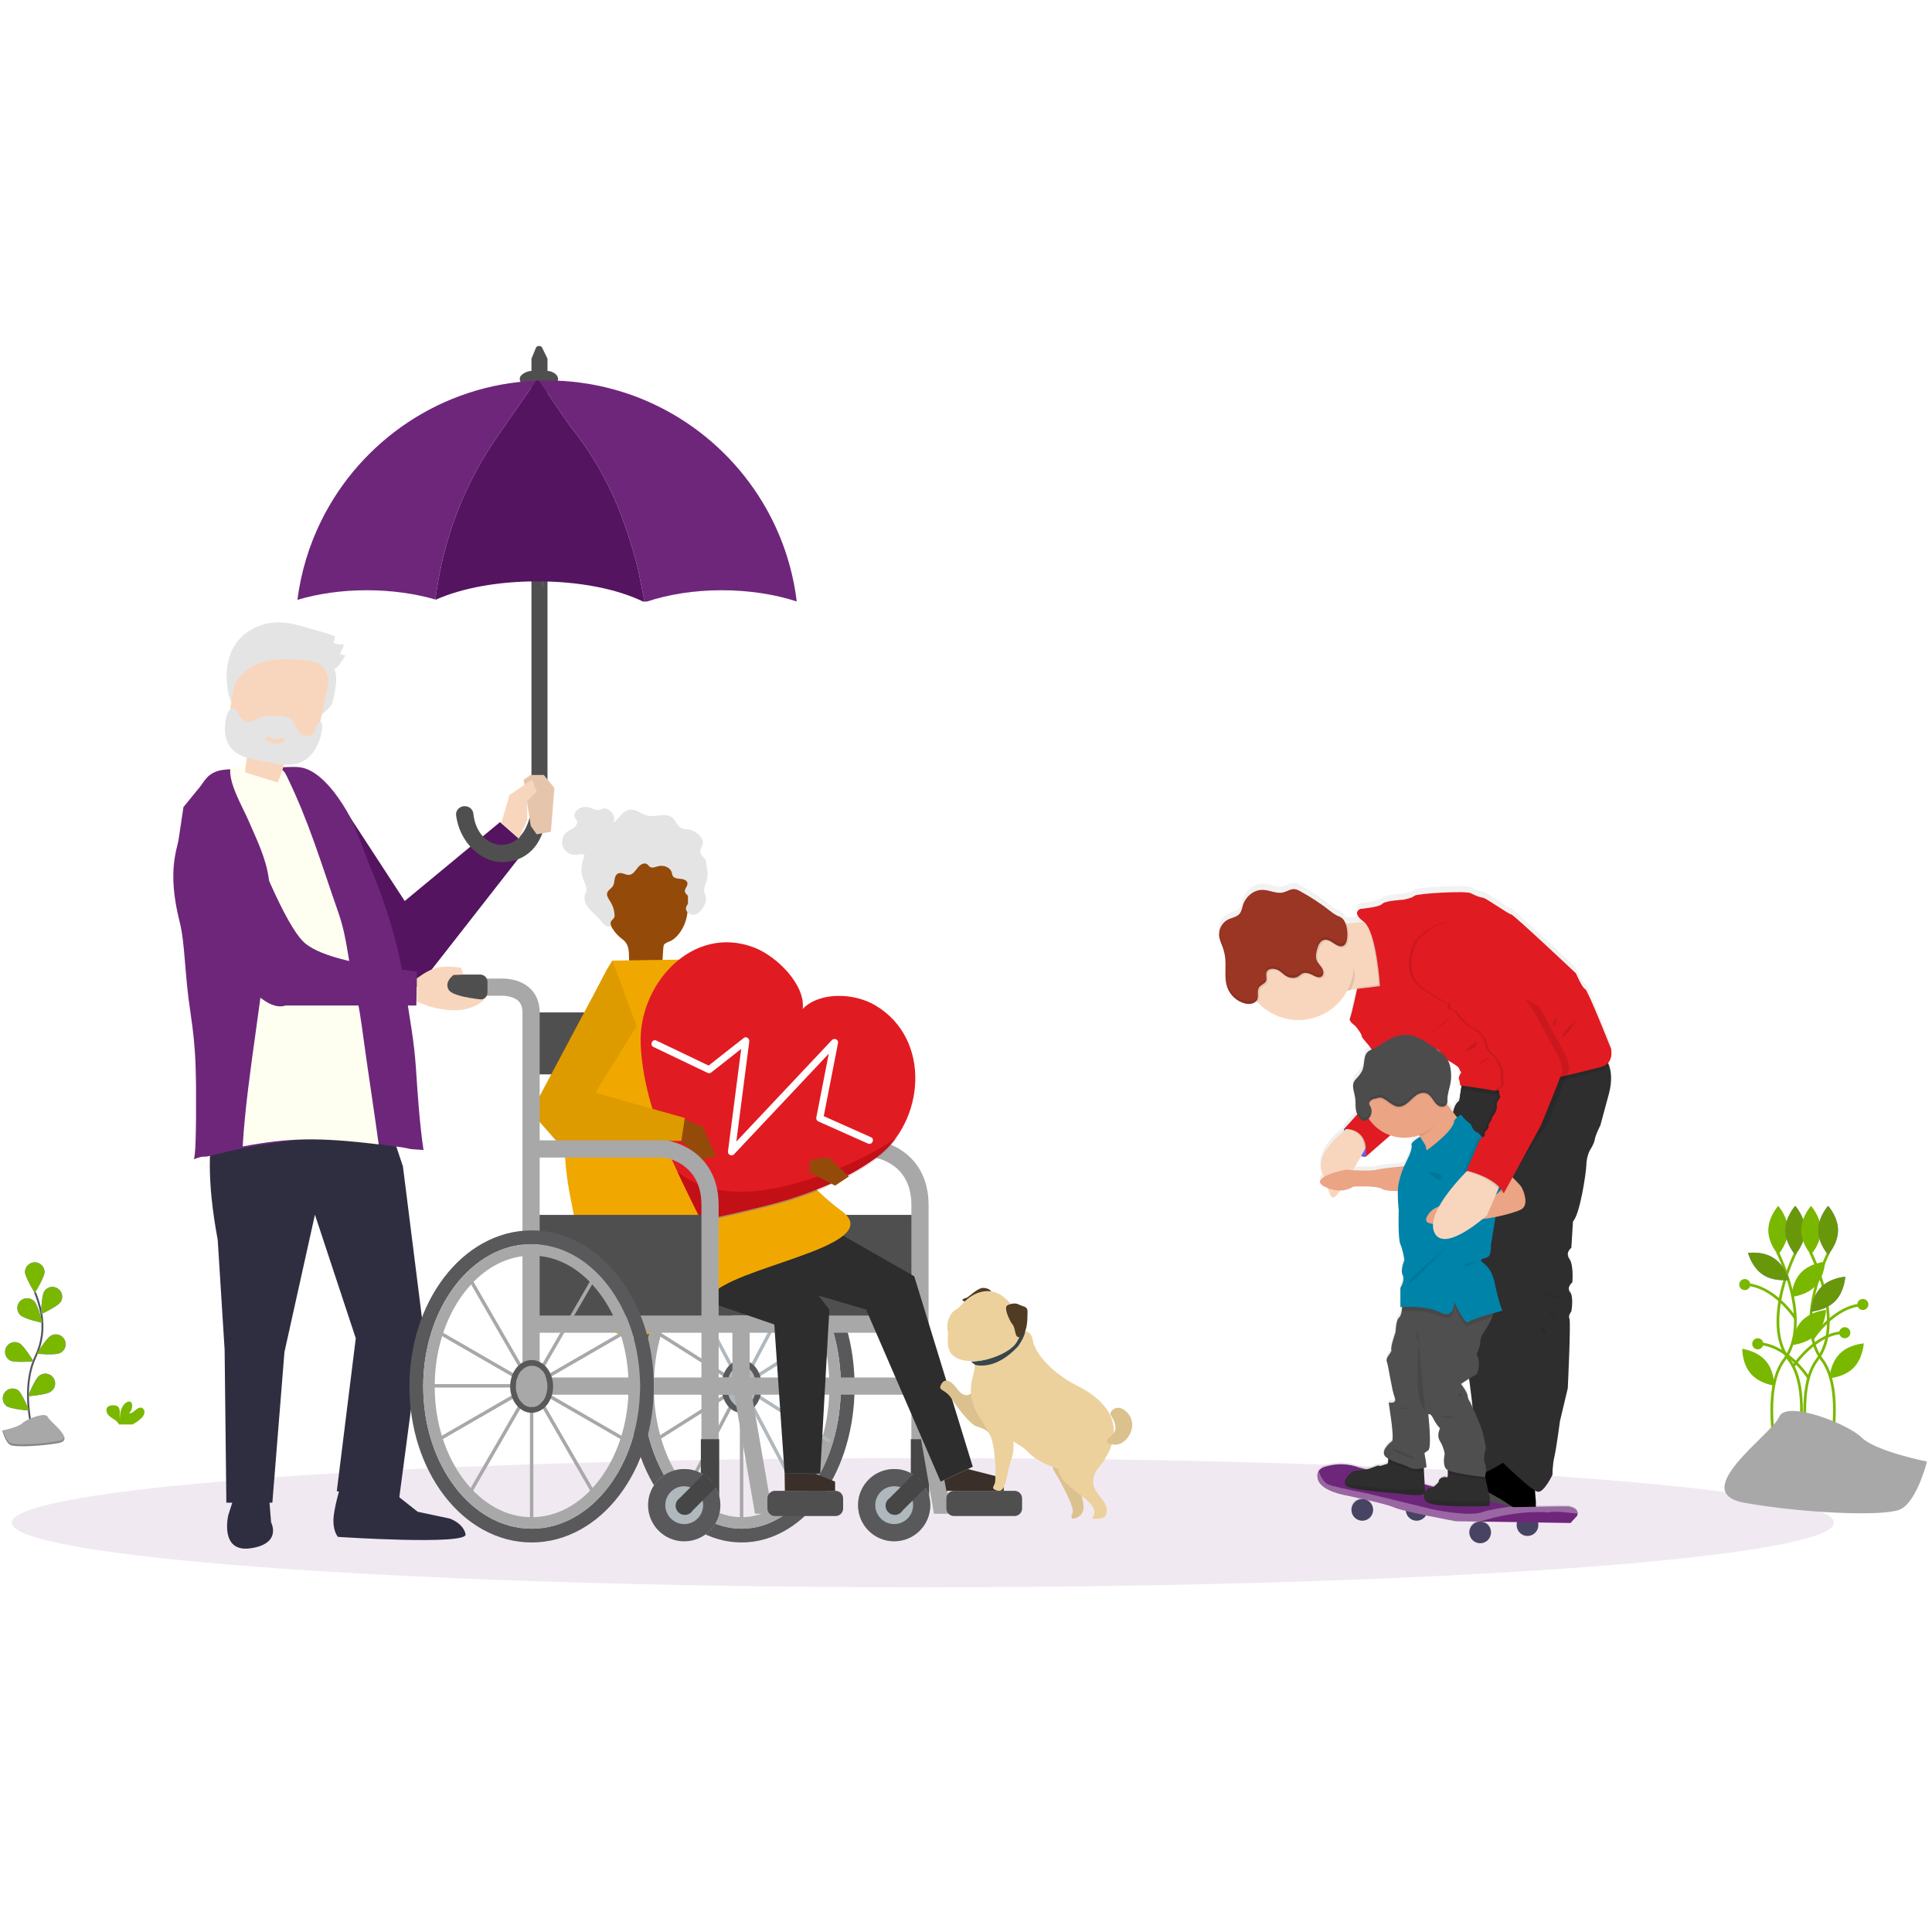<?xml version="1.0" encoding="UTF-8"?>
<svg width="200px" height="200px" viewBox="0 0 575 370" version="1.1" xmlns="http://www.w3.org/2000/svg" xmlns:xlink="http://www.w3.org/1999/xlink">
    <title>798605F8-7F38-43C3-A03A-11ED318B3515</title>
    <defs>
        <linearGradient x1="50.002%" y1="100.052%" x2="50.002%" y2="0.007%" id="linearGradient-1">
            <stop stop-color="#808080" stop-opacity="0.25" offset="0%"></stop>
            <stop stop-color="#808080" stop-opacity="0.12" offset="54%"></stop>
            <stop stop-color="#808080" stop-opacity="0.1" offset="100%"></stop>
        </linearGradient>
    </defs>
    <g id="Page-1" stroke="none" stroke-width="1" fill="none" fill-rule="evenodd">

        <g id="Mire-login" transform="translate(-154, -234)">
            <g id="illustration-prevoyance" transform="translate(154, 234)">
                <ellipse id="Oval" fill="#6E267B" fill-rule="nonzero" opacity="0.1" cx="274.648" cy="350.682" rx="271.162" ry="19.247"></ellipse>
                <path d="M41.913,319.728 C42.418,319.315 42.787,318.759 42.97,318.133 C43.105,317.502 42.835,316.756 42.232,316.511 C41.555,316.252 40.83,316.723 40.28,317.197 C39.729,317.67 39.104,318.213 38.385,318.111 C39.137,317.43 39.476,316.404 39.277,315.409 C39.246,315.207 39.16,315.016 39.029,314.859 C38.652,314.457 37.972,314.627 37.52,314.944 C36.088,315.952 35.689,317.899 35.681,319.648 C35.537,319.017 35.659,318.359 35.656,317.72 C35.653,317.081 35.474,316.343 34.929,316.004 C34.591,315.824 34.211,315.734 33.827,315.745 C33.183,315.721 32.467,315.787 32.026,316.255 C31.476,316.841 31.621,317.822 32.098,318.458 C32.574,319.094 33.296,319.507 33.96,319.951 C34.494,320.268 34.949,320.702 35.292,321.22 C35.331,321.294 35.365,321.37 35.392,321.449 L39.426,321.449 C40.329,320.99 41.165,320.411 41.913,319.728 L41.913,319.728 Z" id="Path" fill="#7AB800" fill-rule="nonzero"></path>
                <path d="M9.849,324.073 C9.849,324.073 5.977,310.934 10.574,301.266 C12.53,297.221 13.122,292.651 12.259,288.242 C11.833,286.154 11.217,284.11 10.417,282.134" id="Path" stroke="#535461" stroke-width="0.566"></path>
                <path d="M13.267,276.021 C13.267,277.632 10.353,282.302 10.353,282.302 C10.353,282.302 7.437,277.621 7.437,276.021 C7.485,274.446 8.776,273.194 10.352,273.194 C11.928,273.194 13.219,274.446 13.267,276.021 L13.267,276.021 Z" id="Path" fill="#6C63FF" fill-rule="nonzero"></path>
                <path d="M18.086,284.941 C17.213,286.293 12.226,288.628 12.226,288.628 C12.226,288.628 12.317,283.12 13.193,281.771 C14.087,280.469 15.856,280.117 17.181,280.975 C18.507,281.834 18.908,283.592 18.086,284.941 L18.086,284.941 Z" id="Path" fill="#6C63FF" fill-rule="nonzero"></path>
                <path d="M17.877,300.183 C16.439,300.908 10.956,300.406 10.956,300.406 C10.956,300.406 13.815,295.7 15.252,294.976 C16.186,294.481 17.313,294.53 18.2,295.103 C19.087,295.676 19.595,296.684 19.528,297.738 C19.461,298.792 18.829,299.727 17.877,300.183 L17.877,300.183 Z" id="Path" fill="#6C63FF" fill-rule="nonzero"></path>
                <path d="M15.12,311.681 C13.826,312.639 8.337,313.058 8.337,313.058 C8.337,313.058 10.359,307.938 11.642,306.98 C12.474,306.298 13.615,306.129 14.609,306.542 C15.603,306.954 16.289,307.88 16.393,308.952 C16.498,310.023 16.005,311.064 15.109,311.661 L15.12,311.681 Z" id="Path" fill="#6C63FF" fill-rule="nonzero"></path>
                <path d="M6.107,288.939 C7.261,290.06 12.642,291.225 12.642,291.225 C12.642,291.225 11.323,285.88 10.163,284.756 C9.422,283.999 8.329,283.703 7.307,283.983 C6.285,284.264 5.495,285.077 5.245,286.106 C4.995,287.136 5.322,288.221 6.101,288.939 L6.107,288.939 Z" id="Path" fill="#6C63FF" fill-rule="nonzero"></path>
                <path d="M3.053,302.425 C4.49,303.149 9.973,302.648 9.973,302.648 C9.973,302.648 7.115,297.944 5.677,297.217 C4.245,296.532 2.528,297.117 1.813,298.535 C1.099,299.953 1.65,301.682 3.053,302.425 L3.053,302.425 Z" id="Path" fill="#6C63FF" fill-rule="nonzero"></path>
                <path d="M1.885,315.941 C3.179,316.897 8.665,317.318 8.665,317.318 C8.665,317.318 6.647,312.198 5.361,311.24 C4.067,310.377 2.324,310.681 1.399,311.931 C0.473,313.18 0.691,314.936 1.893,315.922 L1.885,315.941 Z" id="Path" fill="#6C63FF" fill-rule="nonzero"></path>
                <path d="M13.267,276.021 C13.267,277.632 10.353,282.302 10.353,282.302 C10.353,282.302 7.437,277.621 7.437,276.021 C7.485,274.446 8.776,273.194 10.352,273.194 C11.928,273.194 13.219,274.446 13.267,276.021 L13.267,276.021 Z" id="Path" fill="#7AB800" fill-rule="nonzero"></path>
                <path d="M18.086,284.941 C17.213,286.293 12.226,288.628 12.226,288.628 C12.226,288.628 12.317,283.12 13.193,281.771 C14.087,280.469 15.856,280.117 17.181,280.975 C18.507,281.834 18.908,283.592 18.086,284.941 L18.086,284.941 Z" id="Path" fill="#7AB800" fill-rule="nonzero"></path>
                <path d="M17.877,300.183 C16.439,300.908 10.956,300.406 10.956,300.406 C10.956,300.406 13.815,295.7 15.252,294.976 C16.186,294.481 17.313,294.53 18.2,295.103 C19.087,295.676 19.595,296.684 19.528,297.738 C19.461,298.792 18.829,299.727 17.877,300.183 L17.877,300.183 Z" id="Path" fill="#7AB800" fill-rule="nonzero"></path>
                <path d="M15.12,311.681 C13.826,312.639 8.337,313.058 8.337,313.058 C8.337,313.058 10.359,307.938 11.642,306.98 C12.474,306.298 13.615,306.129 14.609,306.542 C15.603,306.954 16.289,307.88 16.393,308.952 C16.498,310.023 16.005,311.064 15.109,311.661 L15.12,311.681 Z" id="Path" fill="#7AB800" fill-rule="nonzero"></path>
                <path d="M6.107,288.939 C7.261,290.06 12.642,291.225 12.642,291.225 C12.642,291.225 11.323,285.88 10.163,284.756 C9.422,283.999 8.329,283.703 7.307,283.983 C6.285,284.264 5.495,285.077 5.245,286.106 C4.995,287.136 5.322,288.221 6.101,288.939 L6.107,288.939 Z" id="Path" fill="#7AB800" fill-rule="nonzero"></path>
                <path d="M3.053,302.425 C4.49,303.149 9.973,302.648 9.973,302.648 C9.973,302.648 7.115,297.944 5.677,297.217 C4.245,296.532 2.528,297.117 1.813,298.535 C1.099,299.953 1.65,301.682 3.053,302.425 L3.053,302.425 Z" id="Path" fill="#7AB800" fill-rule="nonzero"></path>
                <path d="M1.885,315.941 C3.179,316.897 8.665,317.318 8.665,317.318 C8.665,317.318 6.647,312.198 5.361,311.24 C4.067,310.377 2.324,310.681 1.399,311.931 C0.473,313.18 0.691,314.936 1.893,315.922 L1.885,315.941 Z" id="Path" fill="#7AB800" fill-rule="nonzero"></path>
                <path d="M0.693,323.247 C0.693,323.247 5.407,322.311 6.663,321.063 C7.919,319.816 13.575,317.632 14.203,319.19 C14.831,320.749 22.685,326.053 17.343,326.989 C12,327.926 4.777,328.237 3.207,327.612 C1.637,326.987 0.693,323.247 0.693,323.247 Z" id="Path" fill="#A8A8A8" fill-rule="nonzero"></path>
                <path d="M17.351,326.406 C12.011,327.342 4.785,327.653 3.215,327.031 C2.02,326.554 1.188,324.277 0.861,323.211 L0.693,323.247 C0.693,323.247 1.637,326.989 3.207,327.612 C4.777,328.234 12.003,327.923 17.343,326.989 C18.885,326.714 19.325,326.083 19.16,325.282 C19.036,325.803 18.499,326.205 17.351,326.406 Z" id="Path" fill="#000000" fill-rule="nonzero" opacity="0.2"></path>
                <path d="M478.591,212.432 C480.069,210.779 479.491,208.204 479.491,208.204 C479.491,208.204 472.513,190.42 471.739,190.224 C470.965,190.029 469.024,185.543 469.024,185.543 C469.024,185.543 450.416,167.855 449.746,167.855 C449.077,167.855 442.283,162.969 441.413,162.873 C440.543,162.776 439.183,162.286 437.729,161.496 C436.275,160.706 421.541,161.595 420.96,162.278 C420.379,162.961 417.656,163.451 417.656,163.451 C417.656,163.451 412.131,163.743 411.355,164.721 C410.578,165.698 404.864,166.216 404.864,166.216 C404.864,166.216 402.052,167.263 405.869,170.041 L405.869,170.041 C404.646,170.234 403.217,170.383 401.766,170.487 C401.402,170.512 401.033,170.537 400.664,170.556 L400.447,170.556 C400.203,169.819 399.728,169.181 399.092,168.736 C398.676,168.51 398.246,168.311 397.806,168.138 C397.123,167.775 396.484,167.337 395.9,166.83 C393.075,164.583 390.06,162.586 386.889,160.86 C386.4,160.553 385.854,160.348 385.284,160.257 C384.102,160.144 383.048,160.973 381.891,161.251 C379.859,161.738 377.81,160.499 375.72,160.48 C373.109,160.455 370.732,162.487 369.936,164.993 C369.642,165.921 369.51,166.954 368.874,167.689 C368.047,168.65 366.651,168.791 365.519,169.361 C363.848,170.233 362.798,171.962 362.798,173.847 L362.798,173.869 C362.798,174.015 362.798,174.161 362.823,174.307 C362.953,175.486 363.498,176.573 363.897,177.691 C364.308,178.837 364.567,180.031 364.668,181.244 C364.67,181.257 364.67,181.27 364.668,181.283 C364.685,181.484 364.699,181.685 364.707,181.888 C364.707,181.93 364.707,181.974 364.707,182.018 C364.707,182.211 364.707,182.406 364.707,182.602 C364.707,183.654 364.671,184.714 364.674,185.766 L364.674,185.821 L364.674,186.297 C364.674,186.336 364.674,186.374 364.674,186.413 C364.674,186.553 364.674,186.688 364.69,186.837 L364.69,186.986 C364.69,187.115 364.71,187.247 364.723,187.377 C364.723,187.432 364.723,187.49 364.737,187.545 C364.737,187.671 364.767,187.795 364.784,187.919 L364.809,188.096 C364.828,188.22 364.85,188.343 364.872,188.467 L364.905,188.638 C364.933,188.77 364.966,188.913 364.999,189.035 C365.013,189.081 365.021,189.126 365.032,189.172 C365.081,189.356 365.136,189.532 365.197,189.701 C366.034,192.047 367.945,193.849 370.336,194.545 C370.78,194.668 371.239,194.725 371.699,194.716 C372.525,194.697 373.316,194.441 373.806,193.876 C373.927,194.014 374.045,194.151 374.172,194.289 C377.817,198.253 383.168,200.19 388.506,199.477 C393.844,198.764 398.498,195.491 400.975,190.709 C401.265,190.646 401.551,190.588 401.84,190.533 C402.341,190.439 402.845,190.351 403.352,190.257 L403.839,190.18 L403.839,190.18 L404.032,190.147 C406.511,189.756 408.918,189.495 410.641,189.321 L403.828,190.167 C403.828,190.167 402.176,198.1 401.7,198.979 C401.223,199.857 403.352,201.322 403.352,201.322 C403.352,201.322 405.194,203.57 405.194,204.255 C405.194,204.941 407.326,206.894 407.907,207.968 C407.981,208.104 408.074,208.229 408.182,208.339 C407.752,208.506 407.355,208.747 407.009,209.053 C405.662,210.328 406.111,212.564 405.495,214.315 C405.109,215.417 404.302,216.309 403.525,217.176 C403.247,217.46 403.013,217.784 402.832,218.138 C402.731,218.372 402.668,218.621 402.647,218.876 L402.647,218.876 C402.633,219.017 402.628,219.158 402.63,219.3 L402.63,219.349 C402.63,219.459 402.63,219.567 402.653,219.674 C402.653,219.721 402.653,219.768 402.653,219.815 C402.787,220.966 403.179,222.078 403.297,223.23 C403.415,224.381 403.272,225.54 403.509,226.661 C403.591,227.052 403.719,227.432 403.889,227.793 L399.945,232.199 C399.945,232.199 399.921,232.416 399.912,232.774 C396.624,235.504 391.541,240.653 393.355,245.194 C393.554,245.692 393.737,246.168 393.906,246.624 C392.571,247.475 392.13,248.485 394.132,249.493 C394.449,249.653 394.754,249.791 395.055,249.915 C396.082,252.93 396.484,253.77 398.205,251.548 C398.39,251.305 398.604,250.997 398.838,250.664 C401.262,250.614 402.664,249.493 402.664,249.493 C402.664,249.493 409.446,249.102 411.201,250.179 C412.079,250.73 414.144,250.84 415.973,250.826 C415.948,252.796 416.04,254.766 416.248,256.725 C416.248,256.725 415.956,265.031 416.733,266.79 C417.51,268.55 417.939,271.579 417.939,271.579 C417.939,271.579 416.637,274.509 417.411,276.074 C418.184,277.638 416.733,279.885 416.733,279.885 L416.733,285.649 L417.284,285.61 C417.243,285.999 417.19,286.406 417.121,286.794 C416.962,287.695 416.722,288.502 416.353,288.763 C415.384,289.46 415.287,293.17 415.287,293.17 C415.287,293.17 413.737,297.667 414.026,298.449 C414.315,299.231 412.186,300.792 412.671,301.965 C413.156,303.139 414.147,310.563 415.009,312.706 C415.871,314.848 413.252,314.27 413.252,314.27 L414.026,319.838 C414.026,319.838 414.803,325.506 414.222,325.897 C413.64,326.288 410.297,329.121 412.597,330.782 C412.776,330.911 412.958,331.03 413.148,331.143 C413.158,331.4 413.151,331.658 413.128,331.914 C413.084,332.352 412.974,332.701 412.729,332.74 C412.046,332.839 410.688,333.522 410.402,333.23 C410.116,332.938 408.474,333.968 406.822,334.304 L406.593,334.34 L404.448,333.789 C401.344,332.607 397.937,332.481 394.754,333.431 C394.754,333.431 393.198,333.674 392.444,334.836 C392.061,335.431 391.893,336.268 392.235,337.435 C393.27,340.889 400.328,342.078 400.328,342.078 C400.328,342.078 402.774,342.582 405.712,343.249 C405.616,343.249 405.517,343.249 405.417,343.249 C403.736,343.237 402.325,344.513 402.168,346.187 C402.011,347.861 403.159,349.377 404.813,349.679 C406.467,349.981 408.077,348.968 408.521,347.346 C408.965,345.725 408.096,344.033 406.519,343.45 C409.824,344.21 413.483,345.135 414.971,345.788 C416.078,346.205 417.212,346.545 418.366,346.807 C418.483,348.209 419.497,349.374 420.87,349.683 C422.243,349.992 423.658,349.374 424.364,348.156 C428.861,349.095 433.193,349.891 433.193,349.891 L440.427,350.01 L440.477,350.01 C438.702,350.022 437.271,351.467 437.277,353.243 C437.283,355.018 438.724,356.454 440.499,356.454 C442.274,356.454 443.715,355.018 443.721,353.243 C443.727,351.467 442.296,350.022 440.521,350.01 L451.473,350.189 C451.114,351.406 451.501,352.721 452.461,353.55 C453.422,354.38 454.779,354.57 455.931,354.038 C457.083,353.505 457.817,352.347 457.807,351.078 C457.807,350.812 457.773,350.548 457.708,350.29 L467.369,350.447 L469.296,348.327 C469.404,348.121 469.469,347.895 469.486,347.663 C469.544,346.967 469.183,345.909 466.716,345.46 C466.534,345.427 461.5,345.507 457.053,345.581 L457.053,343.835 C457.053,343.835 456.929,342.874 456.851,341.742 C456.829,341.409 456.81,341.062 456.802,340.721 C457.054,340.893 457.333,341.021 457.628,341.098 C459.47,341.393 461.99,336.017 461.99,336.017 C461.99,336.017 461.99,332.988 462.571,330.545 C463.152,328.103 464.224,319.893 464.224,319.893 L466.553,310.026 C466.553,310.026 467.517,289.895 467.033,289.113 C466.548,288.331 467.616,286.962 467.616,286.962 C467.616,286.962 468.39,282.664 467.228,281.199 C466.066,279.733 467.906,278.266 467.906,278.266 C467.906,278.266 468.39,273.185 467.033,271.232 C465.675,269.28 467.669,267.911 467.669,267.911 L468.153,259.996 C470.188,257.945 472.028,245.731 472.127,243.093 C472.153,241.608 472.483,240.144 473.097,238.792 C473.097,238.792 474.451,236.74 474.647,235.371 C474.843,234.003 476.299,231.172 476.299,231.172 L478.819,221.789 C479.835,218.005 479.576,215.207 478.902,213.214 C478.803,212.933 478.698,212.677 478.591,212.432 Z M433.066,212.982 C434.617,213.96 434.132,214.252 434.617,214.838 C435.101,215.425 434.713,215.326 434.325,216.304 C433.937,217.281 434.228,216.989 434.421,218.063 C434.614,219.137 434.52,219.137 434.52,219.137 L435.005,219.206 L434.33,223.742 C433.229,224.46 432.725,225.837 432.496,227.258 C431.846,226.41 431.191,225.529 430.604,224.708 C430.805,224.259 430.767,223.725 430.772,223.221 C430.794,221.569 431.411,219.991 431.695,218.363 C431.985,216.708 431.931,215.01 431.538,213.376 C431.397,212.761 431.179,212.166 430.891,211.605 C431.519,212.024 432.314,212.52 433.066,212.993 L433.066,212.982 Z M434.809,308.743 C434.809,308.743 436.035,307.917 437.225,307.165 C437.624,310.065 438.001,313.08 438.268,315.806 C437.842,314.859 437.544,314.215 437.544,314.215 C437.107,313.689 436.845,313.04 436.795,312.359 C436.748,311.296 434.809,308.754 434.809,308.754 L434.809,308.743 Z M427.542,208.304 C427.817,208.342 428.208,208.692 428.577,209.11 C428.236,208.835 427.892,208.56 427.539,208.301 L427.542,208.304 Z M409.804,244.456 C408.686,244.809 404.897,244.757 402.644,244.624 C403.487,243.184 404.324,241.719 405.068,240.405 C405.506,240.519 405.953,240.599 406.403,240.645 L413.781,234.165 C416.556,235.138 419.583,235.119 422.345,234.11 L422.546,234.424 C422.632,234.562 422.723,234.699 422.822,234.854 L422.637,234.553 C422.637,234.553 419.79,236.25 420.079,237.032 C420.368,237.814 419.693,239.767 418.628,241.859 C418.352,242.383 418.113,242.9 417.881,243.421 C415.469,243.647 410.922,244.104 409.804,244.456 Z M423.802,334.739 L423.761,333.965 C424.229,333.864 424.538,333.77 424.538,333.77 C424.441,332.622 424.279,331.48 424.053,330.35 C423.761,329.177 423.912,329.568 425.047,328.697 C426.182,327.827 425.047,317.957 425.047,317.957 C425.047,317.957 425.598,317.272 426.471,319.031 C427.344,320.791 428.219,321.865 428.511,321.961 C428.803,322.058 427.346,324.016 428.511,325.872 C429.235,327.073 429.727,328.398 429.963,329.78 C429.963,329.78 429.189,332.883 430.351,334.263 C430.508,334.424 430.695,334.552 430.902,334.64 C430.902,334.896 430.902,335.169 430.902,335.425 C430.902,335.94 430.902,336.381 430.877,336.474 C430.854,336.609 430.762,336.721 430.636,336.771 C430.509,336.82 430.365,336.8 430.257,336.717 C429.957,336.521 428.054,336.959 428.184,338.184 C427.734,338.716 427.224,339.194 426.664,339.608 L424.023,338.925 L423.802,334.739 Z" id="Shape" fill="url(#linearGradient-1)" fill-rule="nonzero"></path>
                <path d="M400.017,233.504 C400.017,233.504 399.095,241.064 406.412,241.837 L407.513,236.605 L405.208,233.504 L401.906,232.386 L400.017,233.504 Z" id="Path" fill="#6C63FF" fill-rule="nonzero"></path>
                <path d="M401.906,232.386 L400.017,233.501 C400.017,233.501 399.095,241.061 406.412,241.835" id="Path" fill="#000000" fill-rule="nonzero" opacity="0.1"></path>
                <path d="M413.293,190.761 C413.293,190.761 408.356,191.064 403.404,191.885 C402.898,191.971 402.394,192.063 401.892,192.16 C401.601,192.215 401.314,192.273 401.028,192.337 C398.434,192.871 396.071,193.565 394.694,194.452 C393.041,195.512 392.491,192.656 392.438,188.688 C392.416,187.291 392.463,185.76 392.538,184.213 C392.634,182.423 392.774,180.611 392.923,178.98 C393.251,175.367 393.628,172.558 393.628,172.558 C393.628,172.558 395.358,172.558 397.668,172.478 L398.412,172.451 C399.136,172.423 399.904,172.385 400.678,172.338 C401.044,172.319 401.413,172.297 401.78,172.269 C403.245,172.164 404.69,172.016 405.91,171.823 C407.21,171.614 408.265,171.349 408.838,170.997 C411.454,169.438 413.293,190.761 413.293,190.761 Z" id="Path" fill="#F8D6BD" fill-rule="nonzero"></path>
                <path d="M435.294,218.675 L434.33,225.072 C434.33,225.072 432.229,227.688 432.504,229.142 C432.78,230.596 435.203,294.855 435.203,294.855 C435.203,294.855 439.954,321.992 438.304,325.481 C436.655,328.97 438.208,337.113 438.208,337.113 L448.094,335.563 L451.399,216.929 L435.294,218.675 Z" id="Path" fill="#333333" fill-rule="nonzero"></path>
                <path d="M435.294,218.675 L434.33,225.072 C434.33,225.072 432.229,227.688 432.504,229.142 C432.78,230.596 435.203,294.855 435.203,294.855 C435.203,294.855 439.954,321.992 438.304,325.481 C436.655,328.97 438.208,337.113 438.208,337.113 L448.094,335.563 L451.399,216.929 L435.294,218.675 Z" id="Path" fill="#000000" fill-rule="nonzero" opacity="0.1"></path>
                <path d="M457.102,338.76 C456.788,339.28 456.813,340.812 456.901,342.114 C456.978,343.235 457.102,344.188 457.102,344.188 L457.102,350.778 C457.102,350.778 446.538,347.096 440.722,343.219 C438.323,341.619 437.64,340.131 437.773,338.942 C437.965,337.248 439.811,336.144 440.722,336.144 C441.592,336.144 444.341,334.626 446.593,333.285 C448.364,332.236 449.835,331.297 449.835,331.297 C449.835,331.297 457.683,337.791 457.102,338.76 Z" id="Path" fill="#000000" fill-rule="nonzero"></path>
                <path d="M457.102,338.76 C456.788,339.28 456.813,340.812 456.901,342.114 C454.552,341.013 447.279,333.957 446.593,333.285 C448.364,332.236 449.835,331.297 449.835,331.297 C449.835,331.297 457.683,337.791 457.102,338.76 Z" id="Path" fill="#000000" fill-rule="nonzero" opacity="0.1"></path>
                <path d="M478.814,223.133 L476.294,232.438 C476.294,232.438 474.84,235.247 474.642,236.605 C474.443,237.963 473.091,239.998 473.091,239.998 C472.479,241.337 472.149,242.788 472.122,244.261 C472.025,246.88 470.194,258.994 468.148,261.029 L467.663,268.88 C467.663,268.88 465.735,270.235 467.082,272.185 C468.429,274.135 467.955,279.163 467.955,279.163 C467.955,279.163 466.113,280.617 467.278,282.072 C468.443,283.526 467.663,287.791 467.663,287.791 C467.663,287.791 466.597,289.146 467.082,289.923 C467.567,290.699 466.603,310.665 466.603,310.665 L464.273,320.452 C464.273,320.452 463.205,328.595 462.621,331.019 C462.037,333.442 462.04,336.444 462.04,336.444 C462.04,336.444 459.52,341.775 457.678,341.486 C455.835,341.197 446.921,332.47 446.921,332.47 L448.18,303.004 C448.18,303.004 449.245,290.501 448.568,288.078 C447.89,285.654 447.406,273.54 447.406,273.54 L446.048,254.447 L432.493,233.124 C432.493,233.124 431.51,226.92 434.319,225.08 L434.829,221.729 L435.289,218.683 L451.38,216.937 L475.996,210.542 C475.996,210.542 477.894,211.713 478.888,214.635 C479.568,216.604 479.83,219.38 478.814,223.133 Z" id="Path" fill="#2E2E2E" fill-rule="nonzero"></path>
                <path d="M435.983,232.937 C435.983,232.937 424.546,246.982 425.03,243.057 C425.333,240.593 423.769,237.583 422.552,235.68 C421.833,234.548 421.238,233.807 421.238,233.807 C421.238,233.807 428.217,221.015 428.605,222.759 C428.729,223.309 429.536,224.573 430.574,226.016 C432.763,229.04 435.983,232.937 435.983,232.937 Z" id="Path" fill="#EBA484" fill-rule="nonzero"></path>
                <path d="M457.102,349.406 L457.102,350.783 C457.102,350.783 446.538,347.101 440.722,343.224 C438.323,341.624 437.64,340.137 437.773,338.947 C440.984,340.572 446.957,343.67 448.766,345.066 C450.303,346.251 454.274,348.126 457.102,349.406 Z" id="Path" fill="#FFFFFF" fill-rule="nonzero" opacity="0.3"></path>
                <circle id="Oval" fill="#474463" fill-rule="nonzero" cx="454.615" cy="351.406" r="3.23"></circle>
                <circle id="Oval" fill="#474463" fill-rule="nonzero" cx="421.618" cy="346.87" r="3.23"></circle>
                <path d="M469.536,348.019 C469.518,348.249 469.453,348.472 469.346,348.677 L467.418,350.778 L440.474,350.346 L433.229,350.227 C433.229,350.227 417.978,347.451 415.006,346.157 C412.035,344.863 400.353,342.494 400.353,342.494 C400.353,342.494 393.298,341.31 392.262,337.887 C391.912,336.728 392.089,335.899 392.471,335.309 C393.223,334.156 394.782,333.913 394.782,333.913 C397.966,332.973 401.37,333.098 404.476,334.271 L449.639,345.89 L450.339,346.069 C450.339,346.069 466.438,345.769 466.763,345.826 C469.233,346.278 469.594,347.327 469.536,348.019 Z" id="Path" fill="#6E267B" fill-rule="nonzero"></path>
                <path d="M469.536,348.019 C466.826,347.666 462.1,347.146 460.883,347.647 C460.883,347.647 452.288,346.584 440.463,350.346 L433.229,350.227 C433.229,350.227 417.978,347.451 415.006,346.157 C412.035,344.863 400.353,342.494 400.353,342.494 C400.353,342.494 393.298,341.31 392.262,337.887 C391.912,336.728 392.089,335.899 392.471,335.309 C392.953,336.714 393.881,338.749 395.363,339.319 C397.69,340.214 407.254,342.037 407.254,342.037 L426.184,346.672 C426.184,346.672 437.114,349.043 441.369,347.498 C443.112,346.87 446.384,346.311 449.631,345.873 L450.33,346.052 C450.33,346.052 466.429,345.752 466.754,345.81 C469.233,346.278 469.594,347.327 469.536,348.019 Z" id="Path" fill="#FFFFFF" fill-rule="nonzero" opacity="0.3"></path>
                <path d="M443.393,344.529 C443.37,344.935 443.32,345.339 443.242,345.738 C443.242,345.738 432.535,346.121 426.961,345.295 C425.422,345.066 424.551,344.573 424.119,343.984 C423.727,343.418 423.651,342.691 423.918,342.056 C423.98,341.877 424.058,341.704 424.152,341.539 C424.568,340.812 425.207,340.297 425.556,340.366 C426.526,340.561 428.189,338.573 428.189,338.573 C428.057,337.358 429.965,336.92 430.263,337.119 C430.371,337.202 430.514,337.222 430.641,337.173 C430.768,337.123 430.86,337.011 430.882,336.876 C430.902,336.785 430.907,336.348 430.907,335.835 C430.907,334.982 430.882,333.908 430.882,333.908 L441.645,335.216 L442.071,337.273 C442.463,339.107 443.008,341.627 443.242,342.489 C443.405,343.156 443.456,343.845 443.393,344.529 L443.393,344.529 Z" id="Path" fill="#2E2E2E" fill-rule="nonzero"></path>
                <path d="M443.393,344.529 C443.37,344.935 443.32,345.339 443.242,345.738 C443.242,345.738 432.535,346.121 426.961,345.295 C425.422,345.066 424.551,344.573 424.119,343.984 C425.548,343.899 427.407,343.852 428.558,344.133 C430.2,344.54 440.017,344.54 443.393,344.529 Z" id="Path" fill="#000000" fill-rule="nonzero" opacity="0.1"></path>
                <path d="M424.141,341.533 C424.165,341.736 424.075,341.935 423.907,342.051 C422.552,343.097 416.05,341.96 416.05,341.96 C416.05,341.96 402.765,341.134 400.78,339.779 C400.601,339.661 400.451,339.504 400.342,339.319 C399.516,337.826 402.507,335.32 402.765,335.32 C403.024,335.32 406.596,334.833 406.836,334.786 C408.488,334.453 410.14,333.428 410.416,333.72 C410.691,334.012 412.068,333.332 412.74,333.236 C412.985,333.2 413.098,332.853 413.139,332.41 C413.178,331.81 413.158,331.207 413.079,330.611 L423.689,333.467 L423.783,335.158 L424.089,340.787 L424.127,341.478 C424.134,341.496 424.138,341.514 424.141,341.533 L424.141,341.533 Z" id="Path" fill="#2E2E2E" fill-rule="nonzero"></path>
                <path d="M416.061,341.96 C416.061,341.96 402.776,341.134 400.791,339.779 C400.612,339.661 400.462,339.504 400.353,339.319 C403.044,339.539 407.53,339.911 408.339,340.118 C409.504,340.393 416.05,340.795 416.05,340.795 L424.1,340.795 L424.138,341.486 C424.488,343.436 416.061,341.96 416.061,341.96 Z" id="Path" fill="#000000" fill-rule="nonzero" opacity="0.1"></path>
                <circle id="Oval" fill="#474463" fill-rule="nonzero" cx="405.442" cy="346.87" r="3.23"></circle>
                <circle id="Oval" fill="#474463" fill-rule="nonzero" cx="440.527" cy="353.576" r="3.23"></circle>
                <path d="M407.673,236.993 C407.673,236.993 407.061,238.095 406.142,239.731 C403.939,243.619 399.976,250.512 398.271,252.693 C395.848,255.794 396.043,252.889 393.424,246.395 C391.48,241.565 397.464,236.038 400.664,233.526 C401.766,232.653 402.537,232.149 402.537,232.149 L407.673,236.993 Z" id="Path" fill="#F8D6BD" fill-rule="nonzero"></path>
                <path d="M419.399,244.456 C419.399,244.456 411.355,245.134 409.804,245.618 C408.254,246.103 401.567,245.811 400.992,245.618 C400.416,245.426 388.971,248.042 394.206,250.658 C399.441,253.274 402.743,250.658 402.743,250.658 C402.743,250.658 409.529,250.27 411.28,251.338 C413.032,252.407 419.421,251.823 419.421,251.823 L419.399,244.456 Z" id="Path" fill="#EBA484" fill-rule="nonzero"></path>
                <path d="M402.688,185.141 C403.68,187.677 403.06,189.886 401.892,192.152 C398.968,192.703 396.217,193.46 394.686,194.443 C390.323,197.255 393.62,172.539 393.62,172.539 C393.62,172.539 395.729,172.539 398.403,172.432 C397.594,176.127 400.661,179.963 402.688,185.141 Z" id="Path" fill="#000000" fill-rule="nonzero" opacity="0.1"></path>
                <path d="M402.936,184.59 C402.925,192.994 396.608,200.051 388.256,200.989 C379.905,201.927 372.18,196.446 370.306,188.253 C368.432,180.061 373.006,171.767 380.935,168.98 C388.863,166.194 397.621,169.803 401.284,177.367 C402.374,179.618 402.939,182.088 402.936,184.59 Z" id="Path" fill="#F8D6BD" fill-rule="nonzero"></path>
                <path d="M478.893,214.626 C478.37,215.388 477.587,215.931 476.69,216.155 C472.909,217.221 446.255,223.618 444.511,223.23 C442.972,222.888 436.365,221.938 434.843,221.72 L435.302,218.675 L451.393,216.929 L476.01,210.534 C476.01,210.534 477.899,211.705 478.893,214.626 Z" id="Path" fill="#000000" fill-rule="nonzero" opacity="0.1"></path>
                <path d="M413.293,190.761 C410.143,190.95 407.004,191.299 403.889,191.808 C403.933,191.666 403.927,191.513 403.872,191.375 L410.317,190.58 C410.317,190.58 409.375,175.433 405.91,171.804 C407.21,171.594 408.265,171.33 408.838,170.978 C411.454,169.438 413.293,190.761 413.293,190.761 Z" id="Path" fill="#000000" fill-rule="nonzero" opacity="0.1"></path>
                <path d="M404.864,168.014 C404.864,168.014 410.584,167.499 411.358,166.53 C412.131,165.561 417.658,165.271 417.658,165.271 C417.658,165.271 420.371,164.787 420.963,164.107 C421.555,163.426 436.275,162.556 437.729,163.333 C439.183,164.109 440.54,164.591 441.413,164.69 C442.286,164.79 449.069,169.631 449.746,169.631 C450.424,169.631 469.024,187.176 469.024,187.176 C469.024,187.176 470.951,191.634 471.739,191.827 C472.527,192.02 479.494,209.661 479.494,209.661 C479.494,209.661 480.463,213.924 476.685,214.993 C472.907,216.061 446.249,222.456 444.506,222.067 C442.763,221.679 434.523,220.517 434.523,220.517 C434.523,220.517 434.619,220.517 434.427,219.451 C434.234,218.385 433.942,218.675 434.328,217.705 C434.713,216.736 435.104,216.832 434.619,216.251 C434.135,215.67 434.619,215.378 433.069,214.409 C431.519,213.439 429.764,212.374 429.676,212.085 C429.588,211.795 428.222,209.854 427.545,209.758 C426.867,209.661 407.868,204.33 407.868,204.33 L403.41,202.876 C403.41,202.876 401.278,201.422 401.758,200.551 C402.237,199.681 403.886,191.808 403.886,191.808 L410.702,190.968 C410.702,190.968 409.686,174.555 405.869,171.801 C402.052,169.047 404.864,168.014 404.864,168.014 Z" id="Path" fill="#E11B22" fill-rule="nonzero"></path>
                <path d="M407.673,236.993 C407.673,236.993 407.061,238.095 406.142,239.731 C405.998,234.675 402.462,233.694 400.664,233.526 C401.766,232.653 402.537,232.149 402.537,232.149 L407.673,236.993 Z" id="Path" fill="#000000" fill-rule="nonzero" opacity="0.1"></path>
                <path d="M402.936,200.259 L403.404,202.876 C403.404,202.876 405.247,205.106 405.247,205.784 C405.247,206.461 407.378,208.4 407.962,209.466 C408.546,210.531 410.578,210.727 409.802,212.569 C409.025,214.412 404.569,228.465 404.569,228.465 L400.014,233.504 C400.014,233.504 407.574,232.824 406.409,241.837 L416.199,233.3 L423.866,219.352 C423.866,219.352 416.403,205.203 416.113,204.041 C415.824,202.878 402.936,200.259 402.936,200.259 Z" id="Path" fill="#E11B22" fill-rule="nonzero"></path>
                <path d="M425.603,205.106 C425.603,205.106 431.805,200.744 431.805,200.259 C431.805,199.775 425.603,205.106 425.603,205.106 Z" id="Path" fill="#000000" fill-rule="nonzero" opacity="0.1"></path>
                <path d="M435.983,210.534 C435.983,210.534 439.287,209.758 439.563,208.014 C439.838,206.271 435.983,210.534 435.983,210.534 Z" id="Path" fill="#000000" fill-rule="nonzero" opacity="0.1"></path>
                <path d="M438.687,214.993 C438.687,214.993 443.341,212.688 443.145,212.288 C442.95,211.889 438.687,214.993 438.687,214.993 Z" id="Path" fill="#000000" fill-rule="nonzero" opacity="0.1"></path>
                <path d="M463.596,200.229 C463.596,200.229 461.668,201.488 462.241,202.666 C462.814,203.845 463.596,200.229 463.596,200.229 Z" id="Path" fill="#000000" fill-rule="nonzero" opacity="0.1"></path>
                <path d="M469.305,200.744 C469.305,200.744 463.813,205.976 465.055,206.076 C466.297,206.175 469.305,200.744 469.305,200.744 Z" id="Path" fill="#000000" fill-rule="nonzero" opacity="0.1"></path>
                <path d="M456.813,281.868 C456.813,281.868 463.888,283.225 464.08,283.71 C464.273,284.195 456.813,281.868 456.813,281.868 Z" id="Path" fill="#000000" fill-rule="nonzero" opacity="0.1"></path>
                <path d="M459.333,286.519 C459.333,286.519 463.111,288.846 463.207,289.523 C463.304,290.201 459.333,286.519 459.333,286.519 Z" id="Path" fill="#000000" fill-rule="nonzero" opacity="0.1"></path>
                <path d="M458.46,291.754 C458.46,291.754 459.041,294.37 460.01,294.759 C460.98,295.147 458.46,291.754 458.46,291.754 Z" id="Path" fill="#000000" fill-rule="nonzero" opacity="0.1"></path>
                <path d="M401.3,177.281 C401.3,177.309 401.3,177.339 401.287,177.367 C401.154,178.228 400.802,179.162 399.992,179.448 C399.503,179.586 398.98,179.538 398.524,179.313 C397.148,178.71 395.922,177.262 394.451,177.612 C393.752,177.777 393.262,178.308 392.915,178.961 C392.674,179.431 392.489,179.927 392.364,180.44 C392.089,181.519 391.868,182.692 392.29,183.72 C392.359,183.888 392.442,184.05 392.538,184.204 C392.929,184.83 393.479,185.361 393.865,185.992 C394.344,186.779 394.468,187.961 393.722,188.5 C393.342,188.75 392.871,188.815 392.438,188.679 C391.892,188.508 391.366,188.275 390.871,187.985 C389.897,187.476 388.668,187.159 387.743,187.749 C387.424,187.947 387.167,188.233 386.862,188.443 C386.226,188.836 385.473,188.993 384.733,188.886 C382.982,188.707 382.326,187.597 380.988,186.738 C380.007,186.105 377.959,185.835 377.375,187.129 C377,187.955 377.556,188.996 377.19,189.839 C376.824,190.681 375.659,190.94 375.119,191.722 C374.409,192.752 375.07,194.242 374.549,195.385 C374.47,195.562 374.363,195.726 374.233,195.87 C368.167,189.334 368.36,179.172 374.668,172.871 C380.977,166.57 391.14,166.389 397.668,172.462 L398.412,172.434 C399.136,172.407 399.904,172.368 400.678,172.321 C400.861,172.709 401.004,173.114 401.105,173.53 C401.404,174.757 401.471,176.03 401.3,177.281 Z" id="Path" fill="#000000" fill-rule="nonzero" opacity="0.1"></path>
                <path d="M376.981,186.743 C376.604,187.57 377.16,188.611 376.796,189.451 C376.433,190.29 375.26,190.552 374.725,191.334 C374.012,192.367 374.673,193.857 374.155,194.997 C373.561,196.299 371.765,196.503 370.388,196.123 C368.002,195.442 366.089,193.653 365.249,191.318 C364.316,188.66 364.919,185.736 364.677,182.929 C364.573,181.727 364.314,180.543 363.906,179.407 C363.506,178.306 362.961,177.221 362.832,176.05 C362.642,174.018 363.709,172.076 365.525,171.146 C366.659,170.595 368.056,170.438 368.882,169.493 C369.515,168.761 369.65,167.739 369.945,166.816 C370.741,164.338 373.117,162.317 375.728,162.341 C377.815,162.358 379.859,163.589 381.899,163.104 C383.053,162.829 384.102,162.003 385.292,162.121 C385.862,162.211 386.408,162.414 386.898,162.719 C390.065,164.429 393.079,166.41 395.906,168.639 C396.49,169.143 397.131,169.578 397.814,169.937 C398.254,170.108 398.684,170.306 399.1,170.529 C399.99,171.079 400.455,172.129 400.708,173.148 C401.012,174.374 401.082,175.646 400.912,176.898 C400.791,177.782 400.444,178.774 399.604,179.068 C399.113,179.205 398.589,179.155 398.133,178.928 C396.756,178.33 395.534,176.882 394.063,177.229 C392.862,177.504 392.284,178.865 391.97,180.057 C391.695,181.137 391.469,182.31 391.896,183.34 C392.248,184.193 392.997,184.818 393.468,185.609 C393.939,186.399 394.074,187.581 393.325,188.118 C392.499,188.715 391.378,188.079 390.472,187.605 C389.503,187.096 388.269,186.779 387.346,187.366 C387.03,187.564 386.774,187.851 386.465,188.063 C385.829,188.452 385.078,188.608 384.339,188.503 C382.585,188.324 381.93,187.214 380.594,186.355 C379.611,185.716 377.567,185.446 376.981,186.743 Z" id="Path" fill="#9B3524" fill-rule="nonzero"></path>
                <path d="M430.577,226.003 C430.502,226.416 429.935,226.463 429.819,226.865 C428.718,230.75 426.295,234.245 422.555,235.677 C421.836,234.545 421.241,233.804 421.241,233.804 C421.241,233.804 428.219,221.013 428.608,222.756 C428.732,223.298 429.539,224.56 430.577,226.003 Z" id="Path" fill="#000000" fill-rule="nonzero" opacity="0.1"></path>
                <path d="M430.783,223.326 C430.784,228.501 427.668,233.167 422.887,235.148 C418.106,237.13 412.603,236.036 408.943,232.377 C405.283,228.718 404.188,223.214 406.168,218.433 C408.148,213.652 412.814,210.534 417.989,210.534 C421.385,210.522 424.647,211.865 427.049,214.267 C429.451,216.668 430.795,219.929 430.783,223.326 Z" id="Path" fill="#EBA484" fill-rule="nonzero"></path>
                <path d="M423.711,333.475 L423.805,335.166 C422.684,335.414 420.553,335.739 419.311,334.979 C417.705,333.996 415.334,333.756 413.161,332.418 C413.2,331.818 413.18,331.216 413.101,330.62 L423.711,333.475 Z" id="Path" fill="#000000" fill-rule="nonzero" opacity="0.1"></path>
                <path d="M442.071,337.278 C441.997,337.656 441.928,337.887 441.928,337.887 C441.928,337.887 433.377,337.011 430.913,335.83 C430.913,334.976 430.888,333.902 430.888,333.902 L441.65,335.21 L442.071,337.278 Z" id="Path" fill="#000000" fill-rule="nonzero" opacity="0.1"></path>
                <path d="M440.141,298.829 C439.56,300.379 439.268,300.671 439.852,301.445 C440.436,302.219 440.141,306.292 439.216,306.677 C438.29,307.063 434.809,309.39 434.809,309.39 C434.809,309.39 436.737,311.91 436.795,312.97 C436.846,313.647 437.108,314.292 437.544,314.812 C437.544,314.812 440.529,321.21 441.124,323.245 C441.719,325.28 442.264,328.477 442.264,328.477 C442.264,328.477 441.221,331.385 441.942,333.035 C442.664,334.684 441.942,337.105 441.942,337.105 C441.942,337.105 431.53,336.039 430.376,334.67 C429.222,333.302 429.99,330.223 429.99,330.223 C429.752,328.851 429.259,327.536 428.536,326.346 C427.371,324.503 428.812,322.567 428.536,322.468 C428.261,322.369 427.371,321.306 426.496,319.563 C425.62,317.82 425.075,318.494 425.075,318.494 C425.075,318.494 426.209,328.284 425.075,329.157 C423.94,330.03 423.786,329.642 424.078,330.81 C424.304,331.93 424.466,333.063 424.562,334.202 C424.562,334.202 421.073,335.268 419.33,334.202 C417.587,333.137 414.962,332.941 412.657,331.294 C410.352,329.647 413.701,326.836 414.282,326.447 C414.863,326.059 414.089,320.438 414.089,320.438 L413.313,314.914 C413.313,314.914 415.929,315.495 415.07,313.364 C414.211,311.232 413.216,303.866 412.732,302.704 C412.247,301.541 414.384,299.988 414.089,299.214 C413.795,298.441 415.348,293.982 415.348,293.982 C415.348,293.982 415.447,290.3 416.414,289.609 C416.783,289.35 417.022,288.546 417.182,287.656 C417.351,286.607 417.452,285.547 417.482,284.484 C417.482,284.484 439.676,282.933 443.261,285.065 C444.875,286.023 444.762,287.789 444.087,289.576 C443.261,291.757 441.565,293.982 441.138,294.789 C440.337,296.276 440.722,297.278 440.141,298.829 Z" id="Path" fill="#504F4F" fill-rule="nonzero"></path>
                <path d="M444.06,289.576 C441.306,290.35 437.638,291.487 437.04,292.14 C436.071,293.208 432.774,286.131 432.774,286.131 C432.774,286.131 432.97,291.451 428.608,289.226 C424.832,287.298 418.738,287.552 417.163,287.656 C417.332,286.607 417.432,285.547 417.463,284.484 C417.463,284.484 439.656,282.933 443.242,285.065 C444.856,286.023 444.743,287.789 444.06,289.576 Z" id="Path" fill="#000000" fill-rule="nonzero" opacity="0.1"></path>
                <path d="M432.774,230.984 C432.774,230.984 434.702,228.657 435.101,229.53 C435.501,230.403 437.775,232.147 437.775,232.147 C437.775,232.147 438.428,234.182 439.576,234.474 C440.725,234.765 449.35,246.395 449.35,246.395 L446.246,252.693 L443.727,268.007 C443.727,268.007 443.837,270.431 443.151,271.312 C442.465,272.193 439.846,271.99 441.061,273.055 C442.275,274.121 444.018,275.09 444.988,279.94 C445.957,284.79 447.119,287.596 447.119,287.596 C447.119,287.596 438.009,289.923 437.04,290.989 C436.071,292.054 432.774,284.98 432.774,284.98 C432.774,284.98 432.97,290.297 428.608,288.075 C424.246,285.853 416.783,286.53 416.783,286.53 L416.783,280.802 C416.783,280.802 418.237,278.571 417.463,277.021 C416.689,275.47 417.992,272.562 417.992,272.562 C417.992,272.562 417.559,269.558 416.783,267.815 C416.006,266.072 416.298,257.832 416.298,257.832 C416.298,257.832 415.709,252.5 416.246,249.785 C416.701,247.432 417.506,245.159 418.633,243.044 C419.699,240.967 420.374,239.028 420.085,238.252 C419.795,237.475 422.643,235.795 422.643,235.795 L424.221,238.348 L424.623,239.874 C424.623,239.874 432.97,233.893 432.774,230.984 Z" id="Path" fill="#0083A9" fill-rule="nonzero"></path>
                <path d="M446.723,244.456 C446.723,244.456 452.151,249.785 452.732,250.658 C453.313,251.531 455.26,256.069 452.74,257.446 C450.22,258.823 440.348,260.947 439.367,260.214 C438.387,259.481 432.482,261.04 432.482,261.04 C432.482,261.04 422.607,263.464 424.739,259.49 C426.87,255.516 431.912,256.185 431.912,256.185 C431.912,256.185 440.058,256.171 440.929,255.359 C441.799,254.547 448.364,252.803 446.877,249.212 C445.39,245.621 446.723,244.456 446.723,244.456 Z" id="Path" fill="#EBA484" fill-rule="nonzero"></path>
                <path d="M430.783,268.299 C430.783,268.299 418.14,279.252 419.399,279.252 C420.657,279.252 430.783,268.299 430.783,268.299 Z" id="Path" fill="#000000" fill-rule="nonzero" opacity="0.1"></path>
                <path d="M439.216,272.758 C439.216,272.758 435.198,273.725 435.974,274.308 C436.751,274.892 439.216,272.758 439.216,272.758 Z" id="Path" fill="#000000" fill-rule="nonzero" opacity="0.1"></path>
                <path d="M425.047,246.2 C425.047,246.2 430.062,246.648 429.178,248.218 C428.294,249.788 425.047,246.2 425.047,246.2 Z" id="Path" fill="#000000" fill-rule="nonzero" opacity="0.1"></path>
                <path d="M421.921,293.272 C421.921,293.272 421.241,295.243 421.921,296.301 C422.602,297.358 421.921,299.881 421.921,299.881 L421.921,308.693 C421.921,308.693 421.828,315.09 424.149,317.318 L421.921,293.272 Z" id="Path" fill="#000000" fill-rule="nonzero" opacity="0.1"></path>
                <path d="M415.282,320.733 C415.282,320.733 416.637,322.719 416.832,323.446 C417.028,324.173 415.282,320.733 415.282,320.733 Z" id="Path" fill="#000000" fill-rule="nonzero" opacity="0.1"></path>
                <path d="M415.62,316.759 C415.62,316.759 418.771,316.178 419.256,316.517 C419.74,316.856 415.62,316.759 415.62,316.759 Z" id="Path" fill="#000000" fill-rule="nonzero" opacity="0.1"></path>
                <path d="M414.701,328.631 C414.701,328.631 413.778,328.728 415.62,329.733 C417.463,330.738 421.048,332.01 421.095,331.575 C421.142,331.14 414.701,328.631 414.701,328.631 Z" id="Path" fill="#000000" fill-rule="nonzero" opacity="0.1"></path>
                <path d="M428.186,318.987 C428.511,318.987 432.568,318.745 432.334,319.375 C432.1,320.006 428.186,318.987 428.186,318.987 Z" id="Path" fill="#000000" fill-rule="nonzero" opacity="0.1"></path>
                <path d="M433.697,313.317 C433.697,313.317 434.617,311.72 434.955,312.397 C435.294,313.075 433.697,313.317 433.697,313.317 Z" id="Path" fill="#000000" fill-rule="nonzero" opacity="0.1"></path>
                <path d="M430.783,223.326 C430.785,224.515 430.62,225.699 430.293,226.843 C429.759,227.327 428.836,227.333 428.178,226.972 C427.407,226.548 426.903,225.777 426.402,225.044 C425.901,224.312 425.331,223.579 424.51,223.265 C423.472,222.874 422.288,223.265 421.384,223.915 C420.481,224.565 419.76,225.424 418.906,226.118 C418.052,226.812 416.964,227.374 415.877,227.203 C415.174,227.096 414.552,226.699 413.949,226.317 C413.123,225.796 412.236,224.986 411.33,224.637 C410.424,224.287 409.678,224.912 408.816,224.912 C408.13,225.16 407.384,225.725 407.521,226.438 C407.595,226.702 407.714,226.952 407.874,227.176 C408.44,228.291 408.28,229.636 407.469,230.588 C404.337,226.059 404.453,220.034 407.758,215.63 C411.063,211.226 416.816,209.43 422.039,211.172 C427.263,212.914 430.786,217.803 430.786,223.309 L430.783,223.326 Z" id="Path" fill="#000000" fill-rule="nonzero" opacity="0.1"></path>
                <path d="M408.813,224.54 C408.127,224.788 407.381,225.353 407.516,226.069 C407.592,226.332 407.712,226.581 407.871,226.804 C408.675,228.239 407.995,230.299 406.494,230.965 C406.259,231.088 405.99,231.13 405.729,231.086 C405.521,231.022 405.332,230.909 405.178,230.756 C404.371,230.034 403.814,229.075 403.589,228.016 C403.352,226.914 403.498,225.747 403.377,224.615 C403.256,223.483 402.867,222.368 402.732,221.227 C402.637,220.664 402.697,220.085 402.906,219.553 C403.088,219.202 403.322,218.881 403.6,218.6 C404.374,217.738 405.181,216.857 405.569,215.764 C406.183,214.023 405.737,211.806 407.081,210.531 C407.703,209.948 408.573,209.73 409.344,209.361 C410.07,208.976 410.766,208.535 411.424,208.042 C413.916,206.329 416.945,205.013 419.908,205.618 C421.092,205.905 422.226,206.369 423.271,206.995 C425.212,208.065 427.055,209.304 428.779,210.697 C429.524,211.248 430.175,211.917 430.706,212.677 C431.102,213.327 431.387,214.039 431.549,214.783 C431.945,216.407 431.999,218.095 431.709,219.74 C431.433,221.354 430.808,222.921 430.783,224.56 C430.783,225.11 430.827,225.705 430.544,226.179 C430.089,226.933 428.963,227.005 428.192,226.586 C427.421,226.168 426.917,225.391 426.418,224.659 C425.92,223.926 425.347,223.194 424.527,222.883 C423.488,222.489 422.304,222.883 421.401,223.53 C420.498,224.177 419.779,225.039 418.922,225.733 C418.066,226.427 416.995,226.989 415.893,226.818 C415.191,226.71 414.569,226.317 413.965,225.934 C413.139,225.411 412.253,224.601 411.349,224.254 C410.446,223.907 409.672,224.54 408.813,224.54 Z" id="Path" fill="#4D4C4C" fill-rule="nonzero"></path>
                <path d="M438.202,244.456 C438.202,244.456 423.956,257.636 426.862,264.226 C429.767,270.816 442.559,259.187 442.559,259.187 L447.119,248.634 L438.202,244.456 Z" id="Path" fill="#F8D6BD" fill-rule="nonzero"></path>
                <g id="Group" opacity="0.1" transform="translate(402.509, 217.119)" fill="#000000" fill-rule="nonzero">
                    <path d="M3.979,13.064 C3.745,13.187 3.477,13.229 3.217,13.186 C3.008,13.122 2.819,13.007 2.666,12.852 C1.858,12.132 1.301,11.173 1.074,10.115 C0.84,9 0.986,7.843 0.865,6.711 C0.744,5.579 0.352,4.467 0.22,3.324 C0.22,3.269 0.22,3.211 0.207,3.153 C0.177,3.469 0.181,3.786 0.22,4.101 C0.352,5.241 0.744,6.342 0.865,7.488 C0.986,8.633 0.84,9.776 1.074,10.889 C1.3,11.948 1.858,12.908 2.666,13.629 C2.82,13.782 3.009,13.896 3.217,13.959 C3.477,14.003 3.745,13.961 3.979,13.838 C5.164,13.312 5.833,11.927 5.676,10.66 C5.559,11.699 4.919,12.606 3.979,13.064 L3.979,13.064 Z" id="Path"></path>
                    <path d="M29.18,1.842 C28.905,3.456 28.28,5.023 28.257,6.662 C28.257,7.212 28.302,7.807 28.015,8.281 C27.564,9.035 26.437,9.107 25.666,8.688 C24.895,8.27 24.391,7.496 23.89,6.761 C23.389,6.025 22.821,5.296 21.998,4.985 C20.962,4.593 19.778,4.985 18.875,5.634 C17.972,6.284 17.25,7.141 16.397,7.838 C15.543,8.534 14.455,9.093 13.367,8.925 C12.665,8.815 12.043,8.421 11.44,8.039 C10.613,7.515 9.727,6.708 8.823,6.359 C7.92,6.009 7.171,6.634 6.309,6.634 C5.623,6.885 4.877,7.446 5.009,8.165 C5.026,8.243 5.051,8.319 5.084,8.391 C5.353,7.921 5.791,7.571 6.309,7.411 C7.168,7.411 7.928,6.794 8.823,7.135 C9.718,7.477 10.622,8.292 11.44,8.815 C12.037,9.198 12.66,9.592 13.367,9.699 C14.469,9.87 15.548,9.316 16.397,8.614 C17.245,7.912 17.975,7.044 18.875,6.411 C19.776,5.778 20.962,5.37 21.998,5.764 C22.824,6.075 23.391,6.816 23.89,7.54 C24.388,8.264 24.895,9.033 25.666,9.468 C26.437,9.903 27.564,9.815 28.015,9.06 C28.291,8.587 28.249,7.994 28.257,7.441 C28.28,5.802 28.896,4.235 29.18,2.622 C29.325,1.793 29.384,0.951 29.356,0.11 C29.339,0.691 29.28,1.27 29.18,1.842 Z" id="Path"></path>
                </g>
                <path d="M421.145,177.386 C421.145,177.386 415.912,186.884 423.072,191.731 C430.233,196.578 430.924,196.093 430.924,196.093 C430.924,196.093 430.825,197.255 430.924,197.547 C431.023,197.839 432.851,198.513 432.851,198.513 C432.851,198.513 435.079,202.094 438.277,203.652 C441.474,205.211 442.058,208.885 442.058,208.885 C442.058,208.885 442.058,210.146 443.71,211.308 C445.362,212.47 446.635,215.863 446.635,215.863 L446.635,218.967 C446.635,219.451 447.216,220.894 445.957,221.048 C444.699,221.203 445.762,224.102 445.762,224.102 C445.762,224.102 444.407,225.755 444.696,226.526 C444.985,227.297 444.115,228.85 444.115,228.85 C444.115,228.85 443.049,230.401 443.145,230.693 C443.242,230.984 441.983,232.05 442.272,232.728 C442.562,233.405 440.821,234.278 441.11,235.055 C441.4,235.831 439.871,236.217 439.871,236.217 L435.682,245.91 C435.682,245.91 444.495,247.838 446.77,252.693 L457.879,232.339 C457.879,232.339 464.08,217.124 464.276,216.155 C464.471,215.185 462.918,211.696 462.918,211.696 L455.359,197.927 L444.018,181.935 C444.018,181.935 435.005,162.752 421.145,177.386 Z" id="Path" fill="#000000" fill-rule="nonzero" opacity="0.1"></path>
                <path d="M432.334,181.393 C432.334,181.393 418.719,186.171 425.89,191.017 C433.061,195.864 433.741,195.377 433.741,195.377 C433.741,195.377 433.645,196.542 433.741,196.831 C433.837,197.12 435.669,197.8 435.669,197.8 C435.669,197.8 437.899,201.38 441.097,202.939 C444.294,204.498 444.878,208.171 444.878,208.171 C444.878,208.171 444.878,209.433 446.53,210.595 C448.182,211.757 449.438,215.15 449.438,215.15 L449.438,218.251 C449.438,218.735 450.019,220.178 448.758,220.335 C447.497,220.492 448.565,223.389 448.565,223.389 C448.565,223.389 447.207,225.042 447.499,225.81 C447.791,226.578 446.918,228.137 446.918,228.137 C446.918,228.137 445.853,229.687 445.949,229.979 C446.045,230.271 444.784,231.337 445.076,232.014 C445.368,232.692 443.622,233.565 443.914,234.341 C444.206,235.118 442.672,235.504 442.672,235.504 L438.486,245.194 C438.486,245.194 445.745,245.569 448.036,250.427 L460.679,231.637 C460.679,231.637 466.884,216.422 467.077,215.453 C467.269,214.483 465.724,210.983 465.724,210.983 L458.165,197.214 L440.92,187.267 C440.92,187.267 446.194,166.756 432.334,181.393 Z" id="Path" fill="#000000" fill-rule="nonzero" opacity="0.1"></path>
                <path d="M421.921,177.386 C421.921,177.386 416.689,186.884 423.849,191.731 C431.009,196.578 431.7,196.093 431.7,196.093 C431.7,196.093 431.604,197.255 431.7,197.547 C431.797,197.839 433.628,198.513 433.628,198.513 C433.628,198.513 435.859,202.094 439.056,203.652 C442.253,205.211 442.837,208.885 442.837,208.885 C442.837,208.885 442.837,210.146 444.489,211.308 C446.142,212.47 447.411,215.863 447.411,215.863 L447.411,218.967 C447.411,219.451 447.992,220.894 446.731,221.048 C445.47,221.203 446.538,224.102 446.538,224.102 C446.538,224.102 445.181,225.755 445.472,226.526 C445.764,227.297 444.891,228.85 444.891,228.85 C444.891,228.85 443.826,230.401 443.922,230.693 C444.018,230.984 442.757,232.05 443.049,232.728 C443.341,233.405 441.595,234.278 441.887,235.055 C442.179,235.831 440.645,236.217 440.645,236.217 L436.459,245.91 C436.459,245.91 445.255,247.838 447.543,252.693 L458.653,232.339 C458.653,232.339 464.857,217.124 465.05,216.155 C465.243,215.185 463.692,211.696 463.692,211.696 L456.133,197.927 L444.795,181.941 C444.795,181.941 435.779,162.752 421.921,177.386 Z" id="Path" fill="#E11B22" fill-rule="nonzero"></path>
                <g id="Group" opacity="0.1" transform="translate(362.578, 174.984)" fill="#000000" fill-rule="nonzero">
                    <path d="M2.098,7.171 C1.997,5.967 1.737,4.782 1.327,3.646 C0.928,2.545 0.383,1.46 0.253,0.289 C0.253,0.253 0.253,0.22 0.253,0.185 C0.224,0.478 0.224,0.773 0.253,1.066 C0.383,2.236 0.928,3.313 1.327,4.423 C1.737,5.558 1.997,6.742 2.098,7.945 C2.137,8.397 2.154,8.854 2.159,9.322 C2.167,8.592 2.159,7.879 2.098,7.171 Z" id="Path"></path>
                    <path d="M11.577,19.239 C10.985,20.538 9.187,20.745 7.81,20.362 C5.426,19.679 3.514,17.892 2.671,15.559 C2.288,14.376 2.102,13.138 2.12,11.894 C2.104,13.411 2.162,14.909 2.671,16.333 C3.514,18.667 5.425,20.454 7.81,21.139 C9.187,21.519 10.985,21.315 11.577,20.012 C11.828,19.462 11.803,18.823 11.792,18.195 C11.787,18.553 11.714,18.907 11.577,19.239 Z" id="Path"></path>
                    <path d="M38.334,1.135 C38.215,2.016 37.866,3.007 37.026,3.302 C36.536,3.439 36.014,3.39 35.558,3.164 C34.181,2.564 32.956,1.115 31.485,1.465 C30.284,1.74 29.709,3.098 29.392,4.293 C29.162,5.048 29.063,5.837 29.097,6.626 C29.15,6.099 29.249,5.577 29.392,5.067 C29.709,3.875 30.284,2.525 31.485,2.239 C32.956,1.892 34.17,3.34 35.558,3.938 C36.013,4.165 36.536,4.215 37.026,4.078 C37.866,3.784 38.215,2.792 38.334,1.908 C38.41,1.345 38.437,0.777 38.417,0.209 C38.403,0.518 38.375,0.829 38.334,1.135 Z" id="Path"></path>
                    <path d="M30.747,12.354 C29.921,12.951 28.8,12.315 27.894,11.839 C26.925,11.329 25.691,11.013 24.768,11.599 C24.452,11.798 24.196,12.084 23.887,12.296 C23.252,12.689 22.5,12.845 21.761,12.737 C20.007,12.558 19.351,11.448 18.016,10.589 C17.035,9.958 14.987,9.688 14.403,10.982 C14.263,11.363 14.224,11.774 14.29,12.175 C14.308,12.032 14.346,11.892 14.403,11.759 C14.989,10.462 17.035,10.732 18.016,11.365 C19.351,12.224 20.007,13.334 21.761,13.513 C22.5,13.619 23.252,13.462 23.887,13.07 C24.196,12.861 24.452,12.574 24.768,12.376 C25.699,11.798 26.925,12.101 27.894,12.615 C28.8,13.089 29.915,13.717 30.747,13.128 C31.232,12.781 31.347,12.164 31.24,11.555 C31.183,11.875 31.007,12.16 30.747,12.354 Z" id="Path"></path>
                    <path d="M14.218,13.692 C13.841,14.557 12.682,14.794 12.147,15.573 C11.748,16.151 11.781,16.873 11.795,17.597 C11.79,17.156 11.912,16.723 12.147,16.35 C12.682,15.57 13.841,15.331 14.218,14.466 C14.35,14.09 14.386,13.687 14.323,13.293 C14.306,13.43 14.271,13.564 14.218,13.692 Z" id="Path"></path>
                </g>
                <g id="plant" transform="translate(513.24, 256.395)">
                    <path d="M15.759,13.747 C15.759,13.747 26.341,34.512 17.718,45.871 C9.095,57.23 18.504,88.188 18.504,88.188" id="Path" stroke="#7AB800" stroke-width="0.813"></path>
                    <path d="M18.915,7.254 C18.915,11.256 15.977,14.509 15.977,14.509 C15.977,14.509 13.038,11.262 13.038,7.254 C13.038,3.246 15.977,0 15.977,0 C15.977,0 18.915,3.252 18.915,7.254 Z" id="Path" fill="#7AB800"></path>
                    <path d="M21.244,13.747 C21.244,13.747 10.661,34.512 19.284,45.871 C27.907,57.23 18.498,88.188 18.498,88.188" id="Path" stroke="#7AB800" stroke-width="0.813"></path>
                    <path d="M18.111,7.254 C18.111,11.256 21.05,14.509 21.05,14.509 C21.05,14.509 23.989,11.262 23.989,7.254 C23.989,3.246 21.05,0 21.05,0 C21.05,0 18.111,3.252 18.111,7.254 Z" id="Path" fill="#6C63FF"></path>
                    <path d="M18.111,7.254 C18.111,11.256 21.05,14.509 21.05,14.509 C21.05,14.509 23.989,11.262 23.989,7.254 C23.989,3.246 21.05,0 21.05,0 C21.05,0 18.111,3.252 18.111,7.254 Z" id="Path" fill="#689809"></path>
                    <path d="M25.567,13.747 C25.567,13.747 36.149,34.512 27.526,45.871 C18.903,57.23 28.313,88.188 28.313,88.188" id="Path" stroke="#7AB800" stroke-width="0.813"></path>
                    <path d="M28.693,7.254 C28.693,11.256 25.755,14.509 25.755,14.509 C25.755,14.509 22.816,11.262 22.816,7.254 C22.816,3.246 25.755,0 25.755,0 C25.755,0 28.693,3.252 28.693,7.254 Z" id="Path" fill="#7AB800"></path>
                    <path d="M27.043,23.891 C24.267,26.774 19.895,27.077 19.895,27.077 C19.895,27.077 20.028,22.7 22.804,19.822 C25.579,16.945 29.951,16.636 29.951,16.636 C29.951,16.636 29.8,21.001 27.043,23.891 Z" id="Path" fill="#7AB800"></path>
                    <path d="M27.321,38.218 C24.545,41.101 20.173,41.404 20.173,41.404 C20.173,41.404 20.306,37.027 23.082,34.149 C25.857,31.272 30.229,30.964 30.229,30.964 C30.229,30.964 30.096,35.328 27.321,38.218 Z" id="Path" fill="#7AB800"></path>
                    <path d="M12.264,46.095 C14.888,49.117 14.797,53.494 14.797,53.494 C14.797,53.494 10.45,52.968 7.825,49.946 C5.201,46.923 5.291,42.546 5.291,42.546 C5.291,42.546 9.639,43.072 12.264,46.095 Z" id="Path" fill="#7AB800"></path>
                    <path d="M14.683,15.56 C18.02,17.773 19.103,22.017 19.103,22.017 C19.103,22.017 14.773,22.676 11.435,20.463 C8.097,18.251 7.015,14.007 7.015,14.007 C7.015,14.007 11.363,13.336 14.683,15.56 Z" id="Path" fill="#6C63FF"></path>
                    <path d="M14.683,15.56 C18.02,17.773 19.103,22.017 19.103,22.017 C19.103,22.017 14.773,22.676 11.435,20.463 C8.097,18.251 7.015,14.007 7.015,14.007 C7.015,14.007 11.363,13.336 14.683,15.56 Z" id="Path" fill="#689809"></path>
                    <path d="M31.04,13.747 C31.04,13.747 20.457,34.512 29.08,45.871 C37.704,57.23 28.294,88.188 28.294,88.188" id="Path" stroke="#7AB800" stroke-width="0.813"></path>
                    <path d="M27.907,7.254 C27.907,11.256 30.846,14.509 30.846,14.509 C30.846,14.509 33.785,11.262 33.785,7.254 C33.785,3.246 30.846,0 30.846,0 C30.846,0 27.907,3.252 27.907,7.254 Z" id="Path" fill="#6C63FF"></path>
                    <path d="M27.907,7.254 C27.907,11.256 30.846,14.509 30.846,14.509 C30.846,14.509 33.785,11.262 33.785,7.254 C33.785,3.246 30.846,0 30.846,0 C30.846,0 27.907,3.252 27.907,7.254 Z" id="Path" fill="#689809"></path>
                    <path d="M28.754,24.199 C25.942,27.052 25.73,31.453 25.73,31.453 C25.73,31.453 30.102,31.205 32.914,28.352 C35.726,25.499 35.938,21.098 35.938,21.098 C35.938,21.098 31.566,21.346 28.754,24.199 Z" id="Path" fill="#6C63FF"></path>
                    <path d="M28.754,24.199 C25.942,27.052 25.73,31.453 25.73,31.453 C25.73,31.453 30.102,31.205 32.914,28.352 C35.726,25.499 35.938,21.098 35.938,21.098 C35.938,21.098 31.566,21.346 28.754,24.199 Z" id="Path" fill="#689809"></path>
                    <path d="M34.263,44.033 C31.451,46.887 31.239,51.288 31.239,51.288 C31.239,51.288 35.611,51.04 38.423,48.186 C41.235,45.333 41.447,40.932 41.447,40.932 C41.447,40.932 37.057,41.18 34.263,44.033 Z" id="Path" fill="#7AB800"></path>
                    <path d="M26.172,39.675 C26.172,39.675 32.539,29.64 41.483,29.398" id="Path" stroke="#7AB800" stroke-width="0.813"></path>
                    <path d="M21.195,33.611 C21.195,33.611 14.828,23.576 5.884,23.335" id="Path" stroke="#7AB800" stroke-width="0.813"></path>
                    <path d="M20.367,47.939 C20.367,47.939 26.734,37.904 35.678,37.662" id="Path" stroke="#7AB800" stroke-width="0.813"></path>
                    <ellipse id="Oval" fill="#7AB800" cx="41.175" cy="29.343" rx="1.651" ry="1.65"></ellipse>
                    <ellipse id="Oval" fill="#7AB800" cx="6.041" cy="23.419" rx="1.651" ry="1.65"></ellipse>
                    <path d="M25.053,51.227 C25.053,51.227 18.686,41.192 9.742,40.95" id="Path" stroke="#7AB800" stroke-width="0.813"></path>
                    <ellipse id="Oval" fill="#7AB800" cx="9.899" cy="41.047" rx="1.651" ry="1.65"></ellipse>
                    <ellipse id="Oval" fill="#7AB800" cx="35.799" cy="37.746" rx="1.651" ry="1.65"></ellipse>
                    <path d="M60.265,76.103 C60.265,76.103 44.918,73.032 40.818,68.94 C36.718,64.847 18.311,57.69 16.261,62.804 C14.211,67.918 -11.368,85.31 6.029,88.381 C23.427,91.452 46.962,92.474 52.077,90.424 C57.193,88.375 60.265,76.103 60.265,76.103 Z" id="Path" fill="#A8A8A8"></path>
                </g>
                <g id="old-people" transform="translate(51.324, 0)">
                    <path d="M16.898,224.115 C16.898,224.115 6.626,229.589 13.474,266.543 L15.528,299.219 L16.043,344.726 L29.738,344.726 L33.333,299.903 L42.406,259.015 L54.561,295.797 L48.912,341.305 L67.401,344.042 L74.42,291.007 L68.596,244.644 L63.8,230.274 L62.088,226.51 L16.898,224.115 Z" id="Path" fill="#2F2E41" fill-rule="nonzero"></path>
                    <path d="M18.621,342.16 L16.608,348.472 C16.608,348.472 13.924,359.694 23.318,358.291 C32.712,356.889 29.357,350.576 29.357,350.576 L28.686,342.16 L18.621,342.16 Z" id="Path" fill="#2F2E41" fill-rule="nonzero"></path>
                    <path d="M49.937,340.076 C49.937,340.076 47.902,346.766 47.902,350.111 C47.902,353.455 49.259,354.911 49.259,354.911 C49.259,354.911 87.92,357.469 87.242,354.124 C86.564,350.78 82.494,349.442 82.494,349.442 L72.998,347.435 L66.216,342.083 L52.65,338.738 L49.937,340.076 Z" id="Path" fill="#2F2E41" fill-rule="nonzero"></path>
                    <polyline id="Fill-4" fill="#54145F" points="39.92 128.357 47.998 133.257 69.127 165.656 97.489 142.174 105.758 149.453 73.002 191.368 64.445 185.441 39.92 128.357"></polyline>
                    <path d="M111.622,7.9 C111.622,6.683 111.622,5.466 111.622,4.249 L109.94,0.807 C109.522,0.333 108.642,0.352 108.256,0.843 L106.848,4.249 L106.848,7.9 C105.522,7.9 103.364,8.939 103.364,10.221 C103.364,11.502 104.439,12.541 105.764,12.541 L106.848,12.541 L106.848,136.292 C106.848,143.274 103.157,149.082 97.854,148.957 C93.746,148.86 90.162,145.368 89.559,139.666 C89.425,138.403 88.347,137.432 87.033,137.432 L86.938,137.432 C85.421,137.432 84.231,138.715 84.42,140.171 C85.468,148.28 91.903,154.081 98.012,154.081 C102.786,154.081 106.7,151.869 108.98,147.881 C111.803,142.944 111.622,137.516 111.622,132.099 C111.622,126.967 111.622,121.835 111.622,116.703 C111.622,109.537 111.622,102.372 111.622,95.206 C111.622,87.036 111.622,78.866 111.622,70.696 C111.622,62.551 111.622,54.405 111.622,46.259 C111.622,39.167 111.622,32.074 111.622,24.981 C111.622,20.834 111.622,16.687 111.622,12.541 L112.365,12.541 C113.691,12.541 114.765,11.502 114.765,10.221 C114.765,8.939 112.948,7.9 111.622,7.9" id="Fill-5" fill="#504F4F"></path>
                    <polyline id="Fill-6" fill="#BDBDBD" points="110.27 72.31 110.22 72.258 110.22 63.975 110.27 63.975 110.27 72.31"></polyline>
                    <path d="M78.207,75.908 L78.947,71.349 C81.512,55.559 87.58,40.544 96.707,27.406 L108.239,10.802 C80.161,11.991 56.086,28.639 44.303,52.457 C40.708,59.725 38.262,67.661 37.191,76.027 C43.267,74.21 50.304,73.168 57.833,73.168 C65.197,73.168 72.146,74.164 78.207,75.908" id="Fill-8" fill="#6E267B"></path>
                    <path d="M138.526,66.742 L140.502,76.528 L141.242,76.528 C147.666,74.403 155.278,73.168 163.474,73.168 C171.642,73.168 179.299,74.394 185.8,76.506 C184.504,65.823 180.958,55.834 175.65,47.025 C162.547,25.276 138.705,10.728 111.462,10.728 C110.66,10.728 109.861,10.745 109.065,10.77 L118.278,24.242 C129.572,38.134 134.758,52.206 138.526,66.742" id="Fill-9" fill="#6E267B"></path>
                    <path d="M78.947,71.349 L78.207,75.908 C78.273,75.927 78.339,75.947 78.406,75.966 C86.18,72.509 96.835,70.527 108.603,70.527 C120.995,70.527 132.178,72.724 140.061,76.528 L140.502,76.528 L138.526,66.742 C134.758,52.206 129.572,38.134 118.278,24.242 L109.065,10.77 C108.789,10.779 108.514,10.79 108.239,10.802 L96.707,27.406 C87.58,40.544 81.512,55.559 78.947,71.349" id="Fill-10" fill="#54145F"></path>
                    <path d="M81.628,75.908 L81.603,76.065 C81.677,76.031 81.753,75.999 81.827,75.966 C81.761,75.947 81.695,75.927 81.628,75.908" id="Fill-11" fill="#FFFFFF"></path>
                    <path d="M169.388,263.688 C164.641,263.688 160.059,265.007 155.768,267.609 C151.759,270.039 148.185,273.482 145.143,277.842 C139.09,286.52 135.756,297.985 135.756,310.124 C135.756,322.264 139.09,333.729 145.143,342.407 C148.185,346.766 151.759,350.21 155.768,352.641 C160.059,355.24 164.641,356.561 169.388,356.561 C174.135,356.561 178.718,355.24 183.009,352.641 C187.017,350.21 190.592,346.766 193.633,342.407 C199.687,333.729 203.02,322.264 203.02,310.124 C203.02,297.985 199.687,286.52 193.633,277.842 C190.592,273.482 187.017,270.039 183.009,267.609 C178.718,265.007 174.135,263.688 169.388,263.688 Z M169.41,267.785 C185.722,267.785 198.923,286.741 198.923,310.124 C198.923,333.508 185.7,352.465 169.388,352.465 C153.077,352.465 139.853,333.508 139.853,310.124 C139.853,286.741 153.077,267.785 169.388,267.785 L169.41,267.785 L169.41,267.785 Z" id="Fill-12" fill="#59595B"></path>
                    <path d="M169.388,267.785 C153.077,267.785 139.853,286.741 139.853,310.124 C139.853,333.508 153.077,352.465 169.388,352.465 C185.7,352.465 198.923,333.508 198.923,310.124 C198.923,286.741 185.7,267.785 169.388,267.785 Z M169.41,271.2 C176.151,271.2 182.551,275.085 187.472,282.14 C192.654,289.569 195.509,299.508 195.509,310.124 C195.509,320.742 192.654,330.68 187.472,338.109 C182.551,345.163 176.129,349.048 169.388,349.048 C162.648,349.048 156.225,345.163 151.305,338.109 C146.122,330.68 143.268,320.742 143.268,310.124 C143.268,299.508 146.122,289.569 151.305,282.14 C156.225,275.085 162.648,271.2 169.388,271.2 L169.41,271.2 L169.41,271.2 Z" id="Fill-13" fill="#A8A8A8"></path>
                    <polygon id="Fill-14" fill="#AEB8BD" points="168.876 309.954 169.9 309.954 169.9 270.176 168.876 270.176"></polygon>
                    <polyline id="Fill-15" fill="#AEB8BD" points="168.935 310.193 152.102 278.34 153.007 277.861 169.841 309.714 168.935 310.193"></polyline>
                    <polyline id="Fill-16" fill="#A8A8A8" points="169.115 310.387 142.312 293.481 142.858 292.614 169.661 309.521 169.115 310.387"></polyline>
                    <polygon id="Fill-17" fill="#AEB8BD" points="139.853 310.466 169.388 310.466 169.388 309.442 139.853 309.442"></polygon>
                    <polyline id="Fill-18" fill="#A8A8A8" points="143.723 326.747 143.177 325.881 169.115 309.521 169.661 310.387 143.723 326.747"></polyline>
                    <polyline id="Fill-19" fill="#A8A8A8" points="152.737 342.56 151.831 342.08 168.935 309.714 169.841 310.193 152.737 342.56"></polyline>
                    <polygon id="Fill-20" fill="#A8A8A8" points="168.876 349.731 169.9 349.731 169.9 309.954 168.876 309.954"></polygon>
                    <polyline id="Fill-21" fill="#AEB8BD" points="186.061 342.599 168.935 310.193 169.841 309.714 186.967 342.12 186.061 342.599"></polyline>
                    <polyline id="Fill-22" fill="#AEB8BD" points="195.36 326.941 169.115 310.387 169.661 309.521 195.906 326.075 195.36 326.941"></polyline>
                    <polygon id="Fill-23" fill="#AEB8BD" points="169.387 310.466 197.359 310.466 197.359 309.441 169.387 309.441"></polygon>
                    <polyline id="Fill-24" fill="#AEB8BD" points="169.661 310.387 169.115 309.521 194.882 293.268 195.428 294.135 169.661 310.387"></polyline>
                    <polyline id="Fill-25" fill="#AEB8BD" points="169.841 310.193 168.935 309.714 186.196 277.053 187.102 277.532 169.841 310.193"></polyline>
                    <path d="M173.676,310.124 C173.676,313.519 171.756,316.27 169.388,316.27 C167.02,316.27 165.101,313.519 165.101,310.124 C165.101,306.73 167.02,303.979 169.388,303.979 C171.756,303.979 173.676,306.73 173.676,310.124" id="Fill-26" fill="#AEB8BD"></path>
                    <path d="M169.388,302.271 C166.027,302.271 163.394,305.721 163.394,310.124 C163.394,314.528 166.027,317.978 169.388,317.978 C172.75,317.978 175.383,314.528 175.383,310.124 C175.383,305.721 172.75,302.271 169.388,302.271 Z M169.41,303.979 C171.778,303.979 173.675,306.73 173.675,310.124 C173.675,313.519 171.756,316.27 169.388,316.27 C167.021,316.27 165.101,313.519 165.101,310.124 C165.101,306.73 167.021,303.979 169.388,303.979 L169.41,303.979 L169.41,303.979 Z" id="Fill-27" fill="#59595B"></path>
                    <polygon id="Fill-28" fill="#504F4F" points="105.709 217.252 169.218 217.252 169.218 198.814 105.709 198.814"></polygon>
                    <polyline id="Fill-29" fill="#504F4F" points="162.434 259.078 222.483 259.078 222.483 290.492 162.047 290.492 162.434 259.078"></polyline>
                    <path d="M171.779,310.466 L166.657,310.466 L166.657,198.814 C166.657,197.292 166.25,196.172 165.414,195.388 C163.885,193.954 161.112,193.796 160.176,193.857 L159.998,193.863 L149.072,193.863 L149.072,188.741 L159.917,188.741 C160.841,188.686 165.607,188.578 168.886,191.622 C170.778,193.38 171.779,195.866 171.779,198.814 L171.779,310.466" id="Fill-30" fill="#A8A8A8"></path>
                    <path d="M137.591,195.058 L154.066,195.058 C155.268,195.058 156.243,194.084 156.243,192.882 L156.243,189.722 C156.243,188.521 155.268,187.546 154.066,187.546 L137.591,187.546 C136.389,187.546 135.414,188.521 135.414,189.722 L135.414,192.882 C135.414,194.084 136.389,195.058 137.591,195.058" id="Fill-31" fill="#446072"></path>
                    <path d="M225.044,344.797 L219.922,344.797 L219.922,256.176 C219.922,250.836 218.053,246.835 214.367,244.282 C211.961,242.617 209.54,242.108 208.967,242.007 L169.388,242.007 L169.388,236.885 L209.33,236.885 L209.492,236.906 C209.653,236.926 213.484,237.442 217.282,240.072 C220.823,242.523 225.044,247.307 225.044,256.176 L225.044,344.797" id="Fill-32" fill="#A8A8A8"></path>
                    <polygon id="Fill-33" fill="#A8A8A8" points="160.34 294.151 222.483 294.151 222.483 289.029 160.34 289.029"></polygon>
                    <polygon id="Fill-34" fill="#464647" points="219.751 342.902 225.214 342.902 225.214 325.831 219.751 325.831"></polygon>
                    <path d="M225.556,345.466 C225.556,351.404 220.74,356.219 214.8,356.219 C208.86,356.219 204.045,351.404 204.045,345.466 C204.045,339.524 208.86,334.709 214.8,334.709 C220.74,334.709 225.556,339.524 225.556,345.466" id="Fill-35" fill="#AEB8BD"></path>
                    <path d="M214.8,334.709 C208.86,334.709 204.045,339.524 204.045,345.466 C204.045,351.404 208.86,356.219 214.8,356.219 C220.74,356.219 225.556,351.404 225.556,345.466 C225.556,339.524 220.74,334.709 214.8,334.709 Z M214.847,339.83 C217.953,339.83 220.434,342.357 220.434,345.466 C220.434,348.569 217.906,351.098 214.8,351.098 C211.694,351.098 209.166,348.569 209.166,345.466 C209.166,342.357 211.694,339.83 214.8,339.83 L214.847,339.83 L214.847,339.83 Z" id="Fill-36" fill="#59595B"></path>
                    <path d="M220.679,336.134 L213.443,343.37 C212.717,343.86 212.24,344.691 212.24,345.635 C212.24,347.142 213.462,348.365 214.971,348.365 C215.952,348.365 216.811,347.847 217.292,347.068 L224.453,339.908 L220.679,336.134" id="Fill-37" fill="#464647"></path>
                    <polyline id="Fill-38" fill="#A8A8A8" points="252.019 348.023 226.644 348.023 220.498 312.589 161.364 312.589 161.364 307.468 224.808 307.468 230.954 342.902 252.019 342.902 252.019 348.023"></polyline>
                    <path d="M232.601,348.706 L250.607,348.706 C251.857,348.706 252.871,347.695 252.871,346.445 L252.871,343.458 C252.871,342.21 251.857,341.196 250.607,341.196 L232.601,341.196 C231.349,341.196 230.336,342.21 230.336,343.458 L230.336,346.445 C230.336,347.695 231.349,348.706 232.601,348.706" id="Fill-39" fill="#504F4F"></path>
                    <path d="M219.751,288.843 L215.231,284.218 C213.924,282.881 212.123,282.126 210.242,282.126 L162.047,282.126 L162.047,288.955 L219.751,288.843" id="Fill-40" fill="#504F4F"></path>
                    <polyline id="Fill-41" fill="#2D2D2D" points="177.071 263.688 195.509 287.248 192.777 336.074 182.192 336.074 179.119 291.686 152.145 282.468 177.071 263.688"></polyline>
                    <polyline id="Fill-42" fill="#2D2D2D" points="196.874 263.688 220.775 277.346 238.191 334.026 228.629 338.464 206.435 287.248 186.631 281.443 174.681 270.176 196.874 263.688"></polyline>
                    <path d="M136.189,185.728 C139.25,186.028 142.311,186.327 145.372,186.626 C145.868,186.674 145.934,179.34 146.236,178.769 C146.639,178.011 148.053,177.775 148.785,177.27 C149.773,176.588 150.609,175.686 151.274,174.69 C154.218,170.282 153.345,165.188 153.403,160.134 C153.419,158.795 153.428,157.416 152.974,156.172 C152.179,153.989 150.141,152.681 148.14,151.855 C143.034,149.748 137.072,149.806 132.339,152.753 C131.079,153.538 129.889,154.549 129.16,155.925 C128.02,158.074 128.268,160.544 128.211,162.877 C128.147,165.461 128.611,168.192 129.454,170.655 C130.302,173.131 131.738,175.472 133.864,176.999 C136.815,179.12 135.387,182.544 136.189,185.728" id="Fill-43" fill="#944B0A"></path>
                    <path d="M130.022,165.387 C129.759,164.971 129.513,164.548 129.393,164.073 C128.961,162.361 130.926,162.149 131.34,160.646 C131.632,159.588 131.47,157.914 132.707,157.429 C133.747,157.021 134.858,157.991 135.967,157.871 C137.085,157.751 137.768,156.623 138.465,155.729 C139.163,154.836 140.447,154.048 141.337,154.744 C141.608,154.957 141.784,155.278 142.066,155.478 C142.757,155.969 143.686,155.54 144.501,155.312 C146.122,154.858 148.196,155.578 148.615,157.228 C148.686,157.51 148.708,157.807 148.829,158.07 C149.209,158.893 150.296,158.995 151.19,159.058 C152.085,159.121 153.193,159.476 153.282,160.38 C153.371,161.29 152.291,162.068 152.533,162.949 C152.646,163.363 153.022,163.638 153.287,163.974 C153.756,164.569 153.874,165.429 153.583,166.132 C153.381,166.618 153.003,167.025 152.873,167.535 C152.551,168.789 154.011,169.939 155.274,169.731 C156.537,169.524 157.479,168.437 158.105,167.307 C158.606,166.401 158.986,165.343 158.736,164.337 C158.613,163.843 158.345,163.393 158.253,162.892 C158.112,162.124 158.398,161.349 158.654,160.613 C159.109,159.301 159.47,157.836 159.17,156.448 C159.026,155.784 158.953,155.302 158.888,154.704 C158.824,154.126 158.907,153.697 158.501,153.189 C158.009,152.572 157.289,152.07 157.137,151.293 C156.926,150.212 157.929,149.22 157.881,148.12 C157.858,147.604 157.604,147.128 157.303,146.712 C156.385,145.449 154.958,144.577 153.426,144.345 C152.727,144.239 151.985,144.254 151.359,143.921 C150.213,143.311 149.874,141.79 148.902,140.924 C147.944,140.07 146.538,139.992 145.267,140.122 C143.997,140.252 142.706,140.545 141.458,140.27 C139.617,139.863 138.035,138.256 136.161,138.467 C133.593,138.757 132.502,142.147 130.105,143.124 C128.536,143.764 126.579,143.283 125.216,144.296 C123.251,145.757 123.688,149.291 122.881,151.414 C121.737,154.42 121.164,156.684 122.499,159.822 C122.884,160.728 123.365,161.683 123.171,162.649 C123.086,163.071 122.876,163.457 122.754,163.871 C122.327,165.321 123.052,166.881 124.039,168.018 C125.027,169.154 126.28,170.033 127.237,171.196 C127.689,171.745 128.079,172.36 128.637,172.797 C129.195,173.234 129.995,173.458 130.611,173.109 C130.314,172.656 130.319,172.021 130.623,171.574 C130.871,171.209 131.288,170.97 131.47,170.567 C131.589,170.303 131.592,170.001 131.575,169.711 C131.504,168.438 131.12,167.184 130.469,166.092 C130.327,165.854 130.172,165.622 130.022,165.387" id="Fill-44" fill="#E4E4E4"></path>
                    <path d="M130.323,138.874 C129.716,138.326 128.881,137.929 128.097,138.149 C127.768,138.241 127.474,138.435 127.146,138.531 C126.05,138.856 124.974,138.052 123.869,137.76 C122.656,137.441 121.292,137.788 120.371,138.65 C119.753,139.23 119.341,140.219 119.811,140.926 C119.936,141.114 120.112,141.263 120.237,141.451 C120.713,142.168 120.274,143.178 119.614,143.726 C118.955,144.275 118.113,144.554 117.433,145.077 C116.158,146.059 115.627,147.922 116.189,149.441 C116.752,150.96 118.36,152.011 119.959,151.902 C120.743,151.85 121.548,151.551 122.291,151.807 C122.694,151.945 123.027,152.232 123.399,152.44 C124.698,153.168 126.374,152.858 127.615,152.032 C128.854,151.207 129.74,149.947 130.547,148.686 C130.862,148.193 131.183,147.626 131.054,147.053 C130.634,145.179 128.896,145.43 130.531,143.532 C131.832,142.02 131.904,140.303 130.323,138.874" id="Fill-45" fill="#E4E4E4"></path>
                    <path d="M199.053,257.819 C185.4,247.79 174.025,230.405 167.122,215.097 C165.895,212.377 155.901,183.107 151.121,183.107 L130.928,183.394 C130.928,183.394 110.647,213.613 118.371,253.548 C120.847,266.346 123.141,276.941 125.117,285.436 C133.401,306.419 152.65,288.629 161.81,281.552 C167.155,277.422 180.641,273.853 190.475,269.987 C199.567,266.412 205.537,262.582 199.053,257.819" id="Fill-46" fill="#F0A800"></path>
                    <polyline id="Fill-47" fill="#3A3029" points="236.718 334.709 247.408 337.44 247.408 341.196 230.336 341.196 229.732 337.952 236.718 334.709"></polyline>
                    <polyline id="Fill-48" fill="#3A3029" points="191.411 336.134 197.216 338.464 197.216 341.196 182.271 341.196 182.192 336.074 191.411 336.134"></polyline>
                    <path d="M152.554,183.802 L162.047,189.595 C162.047,189.595 190.387,222.715 190.728,223.739 C191.07,224.763 193.46,237.397 193.118,237.056 C192.777,236.714 182.192,233.983 182.192,233.983 L160.681,213.837 L152.554,183.802" id="Fill-49" fill="#C69C6D"></path>
                    <polyline id="Fill-50" fill="#D1A573" points="190.728 223.739 183.217 226.471 173.656 244.226 178.095 248.323 193.118 237.056 190.728 223.739"></polyline>
                    <path d="M209.154,196.693 C202.735,192.906 192.491,192.668 187.572,197.78 C188.47,190.743 179.987,182.086 173.013,179.458 C154.61,172.525 138.603,190.596 139.354,208.262 C139.757,217.771 142.379,227.171 145.852,236.148 C148.761,243.664 157.356,260.769 157.415,260.754 C157.44,260.809 176.155,256.783 183.834,254.336 C193.005,251.415 201.973,247.565 209.634,241.918 C223.868,231.427 226.092,206.684 209.154,196.693" id="Fill-51" fill="#E11B22"></path>
                    <path d="M192.05,251.874 C191.938,251.766 191.825,251.657 191.713,251.548 C197.99,249.074 204.009,246.023 209.395,242.094 C209.543,242.127 209.719,242.17 209.917,242.224 C209.876,242.254 209.836,242.284 209.795,242.314 C204.4,246.291 198.356,249.377 192.05,251.874 M214.109,238.3 C213.985,238.245 213.863,238.192 213.742,238.142 C214.267,237.546 214.766,236.926 215.238,236.288 C215.526,236.091 215.814,235.891 216.1,235.689 C215.487,236.597 214.823,237.47 214.109,238.3" id="Fill-52" fill="#E0E0E0"></path>
                    <path d="M209.917,242.224 C209.719,242.17 209.543,242.127 209.395,242.094 C209.474,242.035 209.554,241.977 209.634,241.918 C211.141,240.807 212.513,239.538 213.742,238.142 C213.863,238.192 213.985,238.245 214.109,238.3 C212.861,239.751 211.46,241.072 209.917,242.224" id="Fill-53" fill="#99A2A6"></path>
                    <path d="M157.58,261.15 C157.578,261.15 157.577,261.15 157.577,261.149 C157.532,261.149 153.672,253.496 150.251,246.181 C150.264,246.192 150.277,246.202 150.29,246.213 C153.659,253.395 157.371,260.753 157.415,260.753 C157.416,260.754 157.417,260.754 157.418,260.754 C157.695,260.754 176.207,256.766 183.834,254.336 C186.486,253.491 189.122,252.569 191.713,251.548 C191.825,251.657 191.938,251.766 192.05,251.874 C189.402,252.923 186.708,253.868 183.996,254.732 C176.369,257.162 157.859,261.15 157.58,261.15" id="Fill-54" fill="#AE8960"></path>
                    <path d="M157.418,260.754 C157.417,260.754 157.416,260.754 157.415,260.753 C157.371,260.753 153.659,253.395 150.29,246.213 C152.995,248.419 156.189,250.049 159.783,251.016 C162.85,251.842 166.016,252.192 169.196,252.192 C173.812,252.192 178.458,251.455 182.877,250.364 C190.595,248.459 198.236,245.595 205.347,242.052 C208.761,240.351 212.087,238.443 215.238,236.288 C214.766,236.926 214.267,237.546 213.742,238.142 C212.513,239.538 211.141,240.807 209.634,241.918 C209.554,241.977 209.474,242.035 209.395,242.094 C204.009,246.023 197.99,249.074 191.713,251.548 C189.122,252.569 186.486,253.491 183.834,254.336 C176.207,256.766 157.695,260.754 157.418,260.754" id="Fill-55" fill="#C30F16"></path>
                    <path d="M207.901,235.961 C203.214,233.87 198.527,231.779 193.84,229.688 C195.257,222.432 196.672,215.177 198.089,207.921 C198.293,206.872 196.955,206.317 196.267,207.049 C187.305,216.567 178.342,226.085 169.38,235.603 C168.861,236.154 168.342,236.706 167.823,237.257 C168.928,228.696 170.034,220.134 171.139,211.572 C171.316,210.199 171.494,208.826 171.671,207.453 C171.778,206.625 170.803,205.81 170.052,206.4 C166.561,209.145 163.069,211.89 159.578,214.635 C154.4,212.155 149.221,209.675 144.043,207.196 C142.828,206.613 141.921,208.502 143.139,209.085 C148.512,211.658 153.885,214.231 159.259,216.805 C159.573,216.955 160.014,216.951 160.299,216.727 C163.29,214.375 166.282,212.023 169.274,209.671 C168.14,218.454 167.006,227.238 165.872,236.021 C165.695,237.395 165.517,238.767 165.34,240.141 C165.207,241.171 166.441,241.779 167.162,241.013 C176.124,231.495 185.087,221.977 194.049,212.459 C194.477,212.003 194.906,211.548 195.335,211.093 C194.097,217.435 192.859,223.777 191.621,230.119 C191.535,230.56 191.787,231.064 192.2,231.249 C197.132,233.45 202.064,235.65 206.997,237.851 C208.226,238.399 209.135,236.512 207.901,235.961" id="Fill-56" fill="#FFFFFF"></path>
                    <polyline id="Fill-57" fill="#944B0A" points="201.313 247.64 195.182 241.889 189.732 242.743 189.54 246.432 194.624 248.972 197.216 250.372 201.313 247.64"></polyline>
                    <polyline id="Fill-58" fill="#944B0A" points="151.747 230.352 157.857 232.896 161.706 241.556 157.536 242.519 151.121 236.745 151.747 230.352"></polyline>
                    <polyline id="Fill-59" fill="#DD9B00" points="129.449 185.839 106.733 228.52 114.245 237.056 151.462 237.056 152.487 230.227 125.854 222.715 138.146 202.911 130.976 183.449 129.449 185.839"></polyline>
                    <polygon id="Fill-60" fill="#504F4F" points="107.074 290.492 159.998 290.492 159.998 259.078 107.074 259.078"></polygon>
                    <path d="M109.294,310.124 L104.172,310.124 L104.172,198.814 C104.172,197.292 103.766,196.172 102.93,195.388 C101.401,193.954 98.626,193.797 97.692,193.857 L97.514,193.863 L86.588,193.863 L86.588,188.741 L97.432,188.741 C98.359,188.686 103.123,188.578 106.401,191.623 C108.294,193.38 109.294,195.866 109.294,198.814 L109.294,310.124" id="Fill-61" fill="#A8A8A8"></path>
                    <path d="M75.107,195.058 L91.582,195.058 C92.784,195.058 93.759,194.084 93.759,192.882 L93.759,189.722 C93.759,188.521 92.784,187.546 91.582,187.546 L75.107,187.546 C73.904,187.546 72.93,188.521 72.93,189.722 L72.93,192.882 C72.93,194.084 73.904,195.058 75.107,195.058" id="Fill-62" fill="#504F4F"></path>
                    <path d="M162.559,344.797 L157.438,344.797 L157.438,256.176 C157.438,250.836 155.569,246.835 151.883,244.282 C149.477,242.617 147.056,242.108 146.483,242.007 L106.904,242.007 L106.904,236.885 L146.845,236.885 L147.008,236.906 C147.169,236.926 150.999,237.442 154.798,240.072 C158.338,242.523 162.559,247.307 162.559,256.176 L162.559,344.797" id="Fill-63" fill="#A8A8A8"></path>
                    <polygon id="Fill-64" fill="#A8A8A8" points="107.074 294.151 159.998 294.151 159.998 289.029 107.074 289.029"></polygon>
                    <polyline id="Fill-65" fill="#A8A8A8" points="198.752 348.023 173.379 348.023 167.233 312.589 108.099 312.589 108.099 307.468 171.543 307.468 177.689 342.902 198.752 342.902 198.752 348.023"></polyline>
                    <polygon id="Fill-66" fill="#464647" points="157.267 342.902 162.73 342.902 162.73 325.831 157.267 325.831"></polygon>
                    <path d="M163.072,345.466 C163.072,351.404 158.256,356.219 152.316,356.219 C146.376,356.219 141.56,351.404 141.56,345.466 C141.56,339.524 146.376,334.709 152.316,334.709 C158.256,334.709 163.072,339.524 163.072,345.466" id="Fill-67" fill="#AEB8BD"></path>
                    <path d="M152.316,334.709 C146.376,334.709 141.56,339.524 141.56,345.466 C141.56,351.404 146.376,356.219 152.316,356.219 C158.256,356.219 163.072,351.404 163.072,345.466 C163.072,339.524 158.256,334.709 152.316,334.709 Z M152.151,339.83 C155.258,339.83 157.95,342.357 157.95,345.466 C157.95,348.569 155.422,351.098 152.316,351.098 C149.209,351.098 146.682,348.569 146.682,345.466 C146.682,342.357 149.209,339.83 152.316,339.83 L152.151,339.83 L152.151,339.83 Z" id="Fill-68" fill="#59595B"></path>
                    <path d="M158.195,336.134 L150.959,343.37 C150.233,343.86 149.755,344.691 149.755,345.635 C149.755,347.142 150.978,348.365 152.487,348.365 C153.468,348.365 154.327,347.847 154.808,347.068 L161.969,339.908 L158.195,336.134" id="Fill-69" fill="#464647"></path>
                    <path d="M179.334,348.706 L197.342,348.706 C198.592,348.706 199.606,347.695 199.606,346.445 L199.606,343.458 C199.606,342.21 198.592,341.196 197.342,341.196 L179.334,341.196 C178.084,341.196 177.071,342.21 177.071,343.458 L177.071,346.445 C177.071,347.695 178.084,348.706 179.334,348.706" id="Fill-70" fill="#504F4F"></path>
                    <path d="M106.904,263.688 C101.844,263.688 96.949,264.981 92.356,267.53 C88.016,269.939 84.138,273.361 80.83,277.703 C74.194,286.409 70.54,297.923 70.54,310.124 C70.54,322.326 74.194,333.84 80.83,342.546 C84.138,346.889 88.016,350.309 92.356,352.718 C96.949,355.268 101.844,356.561 106.904,356.561 C111.964,356.561 116.858,355.268 121.452,352.718 C125.792,350.309 129.67,346.889 132.979,342.546 C139.613,333.84 143.267,322.326 143.267,310.124 C143.267,297.923 139.613,286.409 132.979,277.703 C129.67,273.361 125.792,269.939 121.452,267.53 C116.858,264.981 111.964,263.688 106.904,263.688 Z M107.067,267.785 C124.887,267.785 139.17,286.741 139.17,310.124 C139.17,333.508 124.724,352.465 106.904,352.465 C89.084,352.465 74.637,333.508 74.637,310.124 C74.637,286.741 89.084,267.785 106.904,267.785 L107.067,267.785 L107.067,267.785 Z" id="Fill-71" fill="#59595B"></path>
                    <path d="M106.904,267.785 C89.084,267.785 74.637,286.741 74.637,310.124 C74.637,333.508 89.084,352.465 106.904,352.465 C124.724,352.465 139.17,333.508 139.17,310.124 C139.17,286.741 124.724,267.785 106.904,267.785 Z M107.067,271.2 C114.595,271.2 121.571,275.126 127.004,282.256 C132.648,289.661 135.756,299.559 135.756,310.124 C135.756,320.69 132.648,330.588 127.004,337.993 C121.571,345.124 114.432,349.048 106.904,349.048 C99.375,349.048 92.237,345.124 86.804,337.993 C81.16,330.588 78.052,320.69 78.052,310.124 C78.052,299.559 81.16,289.661 86.804,282.256 C92.237,275.126 99.375,271.2 106.904,271.2 L107.067,271.2 L107.067,271.2 Z" id="Fill-72" fill="#A8A8A8"></path>
                    <polygon id="Fill-73" fill="#A8A8A8" points="106.392 309.954 107.416 309.954 107.416 270.176 106.392 270.176"></polygon>
                    <polyline id="Fill-74" fill="#A8A8A8" points="106.46 310.21 88.07 278.356 88.957 277.844 107.347 309.698 106.46 310.21"></polyline>
                    <polyline id="Fill-75" fill="#A8A8A8" points="106.648 310.397 77.366 293.491 77.878 292.604 107.16 309.511 106.648 310.397"></polyline>
                    <polygon id="Fill-76" fill="#A8A8A8" points="74.637 310.466 106.904 310.466 106.904 309.442 74.637 309.442"></polygon>
                    <polyline id="Fill-77" fill="#A8A8A8" points="78.823 326.758 78.311 325.871 106.648 309.511 107.16 310.397 78.823 326.758"></polyline>
                    <polyline id="Fill-78" fill="#A8A8A8" points="88.661 342.574 87.774 342.064 106.46 309.698 107.347 310.21 88.661 342.574"></polyline>
                    <polygon id="Fill-79" fill="#A8A8A8" points="106.392 349.731 107.416 349.731 107.416 309.954 106.392 309.954"></polygon>
                    <polyline id="Fill-80" fill="#A8A8A8" points="125.17 342.616 106.46 310.21 107.347 309.698 126.057 342.103 125.17 342.616"></polyline>
                    <polyline id="Fill-81" fill="#A8A8A8" points="135.321 326.952 106.648 310.397 107.16 309.511 135.833 326.064 135.321 326.952"></polyline>
                    <polygon id="Fill-82" fill="#A8A8A8" points="106.903 310.466 137.462 310.466 137.462 309.441 106.903 309.441"></polygon>
                    <polyline id="Fill-83" fill="#A8A8A8" points="107.16 310.397 106.648 309.511 134.798 293.258 135.31 294.145 107.16 310.397"></polyline>
                    <polyline id="Fill-84" fill="#A8A8A8" points="107.347 310.21 106.46 309.698 125.317 277.036 126.205 277.548 107.347 310.21"></polyline>
                    <path d="M111.588,310.124 C111.588,313.519 109.491,316.27 106.904,316.27 C104.317,316.27 102.22,313.519 102.22,310.124 C102.22,306.73 104.317,303.979 106.904,303.979 C109.491,303.979 111.588,306.73 111.588,310.124" id="Fill-85" fill="#A8A8A8"></path>
                    <path d="M106.904,302.271 C103.38,302.271 100.513,305.794 100.513,310.124 C100.513,314.455 103.38,317.978 106.904,317.978 C110.428,317.978 113.295,314.455 113.295,310.124 C113.295,305.794 110.428,302.271 106.904,302.271 Z M107.067,303.979 C109.654,303.979 111.588,306.73 111.588,310.124 C111.588,313.519 109.491,316.27 106.904,316.27 C104.317,316.27 102.22,313.519 102.22,310.124 C102.22,306.73 104.317,303.979 106.904,303.979 L107.067,303.979 L107.067,303.979 Z" id="Fill-86" fill="#59595B"></path>
                    <path d="M6.297,242.519 C10.501,241.044 7.966,242.364 12.278,241.242 C23.627,238.289 35.294,236.563 47.011,236.092 C52.318,235.879 57.206,237.187 62.454,238.142 C65.027,238.609 68.01,238.768 70.54,239.417 C71.19,239.584 74.714,239.7 74.729,239.803 C73.529,231.72 73.014,223.624 72.471,215.468 C71.92,207.22 70.638,200.813 69.421,192.584 C67.577,180.113 64.322,168.509 58.956,155.748 C56.464,149.821 54.892,143.897 51.596,138.395 C49.016,134.088 44.514,127.844 39.487,126.21 C37.785,125.657 35.953,125.72 34.165,125.789 C28.742,125.997 23.318,126.207 17.895,126.416 C15.918,126.492 13.862,126.589 12.118,127.523 C9.504,128.923 8.171,131.856 7.016,134.588 C1.841,146.834 -2.305,154.081 2.152,171.883 C3.796,178.449 3.56,187.086 5.356,198.814 C7.152,210.542 6.885,217.373 7.016,220.272 C7.107,234.768 6.867,242.184 6.297,242.519 Z" id="Fill-91" fill="#6E267B"></path>
                    <path d="M28.755,169.864 C27.522,191.199 22.136,217.365 20.903,238.7 C34.58,236.17 42.945,235.87 61.384,238.093 C60.324,230.202 57.957,214.717 56.897,206.826 C56.218,201.767 55.534,196.69 54.259,191.767 C52.2,183.825 52.2,177.206 49.4,169.162 C43.824,153.149 40.647,142.2 34.132,128.719 C33.784,127.998 33.418,127.254 32.832,126.757 C32.13,126.163 31.216,126.009 30.345,125.896 C26.134,125.353 21.396,124.972 17.268,125.952 C16.516,130.36 20.874,137.641 22.573,141.58 C25.045,147.311 27.916,152.972 28.719,159.342 C29.159,162.828 28.957,166.361 28.755,169.864 Z" id="Fill-92" fill="#FFFFF1"></path>
                    <path d="M43.282,98.368 C44.173,101.125 44.258,104.105 43.791,106.965 C43.667,107.725 43.537,108.606 44.053,109.178 C44.606,109.791 43.815,110.716 44.444,110.182 C45.073,109.649 47.22,107.788 47.463,107 C48.034,105.153 48.428,103.252 48.638,101.331 C48.822,99.661 48.844,97.879 48.033,96.407 C47.552,95.534 46.813,94.837 46.083,94.158 C45.025,93.174 43.931,92.176 42.595,91.626 C40.291,90.679 38.641,91.232 40.407,93.345 C41.672,94.859 42.671,96.479 43.282,98.368" id="Fill-93" fill="#E4E4E4"></path>
                    <path d="M21.671,127.42 C24.905,128.417 28.138,129.413 31.372,130.411 C32.468,127.667 33.367,124.834 34.056,121.949 C37.031,122.056 40.603,121.833 42.213,119.029 C42.72,118.146 42.946,117.118 43.164,116.111 C44.065,111.949 44.965,107.787 45.866,103.625 C46.178,102.185 46.491,100.7 46.277,99.26 C45.901,96.731 43.992,94.872 42.017,93.541 C36.978,90.144 30.539,88.893 24.787,91.028 C23.256,91.595 21.751,92.423 20.662,93.745 C18.982,95.784 18.543,98.643 18.178,101.324 C17.841,103.799 17.504,106.274 17.167,108.748 C16.779,111.595 16.527,114.912 18.396,116.848 C19.388,117.876 20.852,118.332 21.637,119.558 C23.02,121.721 21.55,124.747 21.671,127.42" id="Fill-94" fill="#F8D6BD"></path>
                    <path d="M32.9,118.359 C31.193,119.052 29.532,118.762 27.969,117.912 C27.305,117.551 27.854,116.424 28.52,116.786 C29.815,117.49 31.122,117.752 32.543,117.174 C33.257,116.884 33.61,118.07 32.9,118.359 Z M44.522,114.66 C44.637,113.877 44.772,111.542 43.312,112.723 C42.93,113.031 42.746,113.542 42.623,114.034 C42.501,114.526 42.417,115.04 42.163,115.474 C41.582,116.471 40.295,116.71 39.242,116.471 C38.824,116.376 38.41,116.218 38.083,115.928 C37.766,115.648 37.548,115.262 37.335,114.884 C36.82,113.964 36.304,113.045 35.789,112.126 C34.903,110.546 32.472,110.642 30.859,110.519 C29.001,110.377 27.077,110.545 25.35,111.427 C25.176,111.516 25.004,111.612 24.832,111.707 C24.411,111.94 23.989,112.17 23.533,112.285 C21.994,112.674 20.412,111.602 19.698,110.126 C19.371,109.449 19.109,108.61 18.432,108.368 C17.903,108.177 17.29,108.457 16.904,108.909 C16.518,109.361 16.316,109.954 16.154,110.537 C15.567,112.662 15.4,114.944 15.934,117.049 C17.094,121.612 20.9,122.937 24.852,123.665 C26.414,123.954 27.976,124.241 29.538,124.529 C32.394,125.055 35.422,125.565 38.161,124.412 C40.576,123.396 42.349,121.18 43.405,118.693 C43.95,117.409 44.319,116.043 44.522,114.66 L44.522,114.66 Z" id="Fill-95" fill="#E4E4E4"></path>
                    <path d="M49.831,92.197 C50.317,91.244 50.734,90.257 51.08,89.245 C50.048,89.381 48.982,89.252 48.012,88.874 C48.135,88.274 48.258,87.674 48.381,87.074 C48.48,86.575 41.809,84.818 41.271,84.658 C36.228,83.166 31.62,81.787 26.406,83.571 C21.953,85.096 18.679,88.077 17.116,92.522 C15.624,96.768 15.862,102.77 17.631,106.922 C17.859,105.757 17.763,102.874 18.268,101.827 C18.667,100.754 19.273,99.767 20.006,98.891 C21.471,97.143 23.449,95.827 25.583,95.039 C28.983,93.782 32.687,93.516 36.28,93.758 C39.572,93.981 43.556,94.383 46.54,95.891 C47.974,96.615 48.146,97.049 49.387,95.708 C49.605,95.471 51.551,92.583 51.425,92.555 C50.893,92.436 50.363,92.316 49.831,92.197" id="Fill-96" fill="#E4E4E4"></path>
                    <path d="M238.103,311.816 C238.103,311.816 236.141,314.431 233.527,310.835 C230.911,307.24 229.277,308.22 228.623,309.855 C227.969,311.489 230.047,310.906 231.892,313.777 C234.834,318.353 238.103,321.622 239.082,321.949 C240.064,322.276 242.97,322.938 243.478,324.895 C243.988,326.852 244.64,318.353 244.312,318.027 C243.988,317.7 238.103,311.816 238.103,311.816" id="Fill-97" fill="#DBC18E"></path>
                    <path d="M264.121,323.373 C264.121,323.373 260.751,332.725 262.399,335.276 C264.047,337.828 268.602,346.279 267.911,347.71 C267.221,349.143 267.577,349.791 268.799,349.33 C270.021,348.872 271.715,347.731 271.014,344.532 C270.313,341.335 268.908,337.621 269.961,334.935 C271.018,332.25 268.662,324.342 268.662,324.342 L264.121,323.373" id="Fill-98" fill="#DBC18E"></path>
                    <path d="M252.16,293.837 C252.16,293.837 255.428,292.53 256.08,296.453 C256.735,300.375 261.966,306.259 269.158,309.855 C276.185,313.369 283.455,319.656 278.594,329.792 C273.734,339.927 258.697,334.044 254.773,329.794 C250.85,325.545 242.35,324.237 239.082,317.373 C235.813,310.508 239.082,306.259 238.758,303.97 C238.43,301.682 252.16,293.837 252.16,293.837" id="Fill-99" fill="#ECD19D"></path>
                    <path d="M240.008,316.855 L239.867,318.483 C239.867,318.483 240.66,320.063 242.939,323.782 C245.214,327.5 245.08,337.686 244.802,338.775 C244.524,339.864 243.541,340.521 245.165,341.031 C246.792,341.541 247.574,341.052 248.553,336.13 C249.532,331.208 249.803,332.344 250.226,329.599 C250.645,326.854 249.825,323.446 249.825,323.446 L240.008,316.855" id="Fill-100" fill="#ECD19D"></path>
                    <path d="M264.002,330.622 C264.002,330.622 262.209,335.406 265.808,338.811 C269.412,342.216 272.73,343.758 274.026,346.234 C275.322,348.71 272.483,349.552 274.646,349.548 C276.808,349.545 278.26,349.214 278.066,346.53 C277.876,343.846 273.483,341.516 274.079,337.76 C274.674,334.002 277.569,333.232 277.904,330.463 C278.242,327.694 269.69,323.039 269.69,323.039 L263.48,330.812 L264.002,330.622" id="Fill-101" fill="#ECD19D"></path>
                    <path d="M278.115,326.901 C278.647,327.142 281.44,328.478 283.832,325.908 C286.22,323.337 286.35,319.673 283.652,317.418 C280.958,315.163 278.922,317.609 279.165,318.44 C279.408,319.272 282.314,322.478 279.309,324.983 C277.862,325.908 278.115,326.901 278.115,326.901" id="Fill-102" fill="#DBC18E"></path>
                    <path d="M237.648,302.714 L238.842,303.681 C238.842,303.681 244.819,305.702 251.734,298.106 C254.47,294.064 253.622,293.368 253.622,293.368 L252.089,293.687 C252.089,293.687 249.152,302.531 237.648,302.714" id="Fill-103" fill="#37454D"></path>
                    <path d="M243.65,281.785 C243.65,281.785 243.062,280.863 241.361,280.802 C239.656,280.741 237.032,283.495 236.405,283.713 C235.774,283.931 234.256,284.283 235.771,284.875 C237.282,285.468 242.886,283.501 243.65,281.785" id="Fill-104" fill="#4F3C22"></path>
                    <path d="M249.469,285.583 C249.469,285.583 246.817,281.839 242.829,281.757 C240.473,281.708 238.346,282.669 236.556,284.15 C235.644,284.905 234.922,285.821 234.066,286.624 C233.499,287.157 232.795,287.393 232.242,287.975 C230.929,289.352 230.278,291.855 230.753,293.696 C231.229,295.537 229.073,300.894 235.197,302.296 C241.322,303.698 249.511,300.101 251.29,296.936 C253.065,293.771 254.664,290.561 249.469,285.583" id="Fill-105" fill="#ECD19D"></path>
                    <path d="M248.465,286.021 C248.465,286.021 250.304,284.941 251.822,285.717 C253.336,286.493 254.548,286.236 254.488,287.938 C254.428,289.64 254.657,293.899 252.604,295.179 C250.554,296.459 251.079,292.969 250.061,291.749 C249.043,290.53 247.348,286.527 248.465,286.021" id="Fill-106" fill="#4F3C22"></path>
                    <path d="M17.275,130.525 C27.549,158.74 35.012,174.699 39.665,178.402 C44.317,182.105 55.348,184.846 72.758,186.626 L72.589,196.765 L33.664,196.765 C29.667,198.131 24.204,194.065 17.275,184.568 C10.346,175.071 4.925,164.498 1.011,152.849 L3.276,137.695 L10.897,128.357 L17.275,130.525 Z" id="Fill-107" fill="#6E267B"></path>
                    <path d="M78.751,185.498 C80.433,185.091 82.817,185.091 85.905,185.498 L86.588,187.546 L83.629,187.66 C81.888,189.142 81.394,190.583 82.149,191.985 C82.904,193.387 86.436,194.411 92.745,195.058 C91.196,196.515 89.145,197.483 86.592,197.962 C84.038,198.441 80.737,198.155 76.686,197.106 L72.723,195.627 C72.723,191 72.723,188.686 72.723,188.686 C75.06,186.967 77.07,185.904 78.751,185.498 Z" id="Fill-108" fill="#F8D6BD"></path>
                    <polyline id="Fill-109" fill="#E6C5AD" points="106.639 128.144 110.513 128.144 113.683 132.018 112.627 145.051 108.394 145.8 106.639 143.29 104.526 129.553 106.639 128.144"></polyline>
                    <polyline id="Fill-110" fill="#F8D6BD" points="97.881 142.414 100.299 134.132 106.991 129.553 108.4 133.075 105.582 135.893 105.582 141.528 103.14 147.044 97.881 142.414"></polyline>
                </g>
            </g>
        </g>
    </g>
</svg>